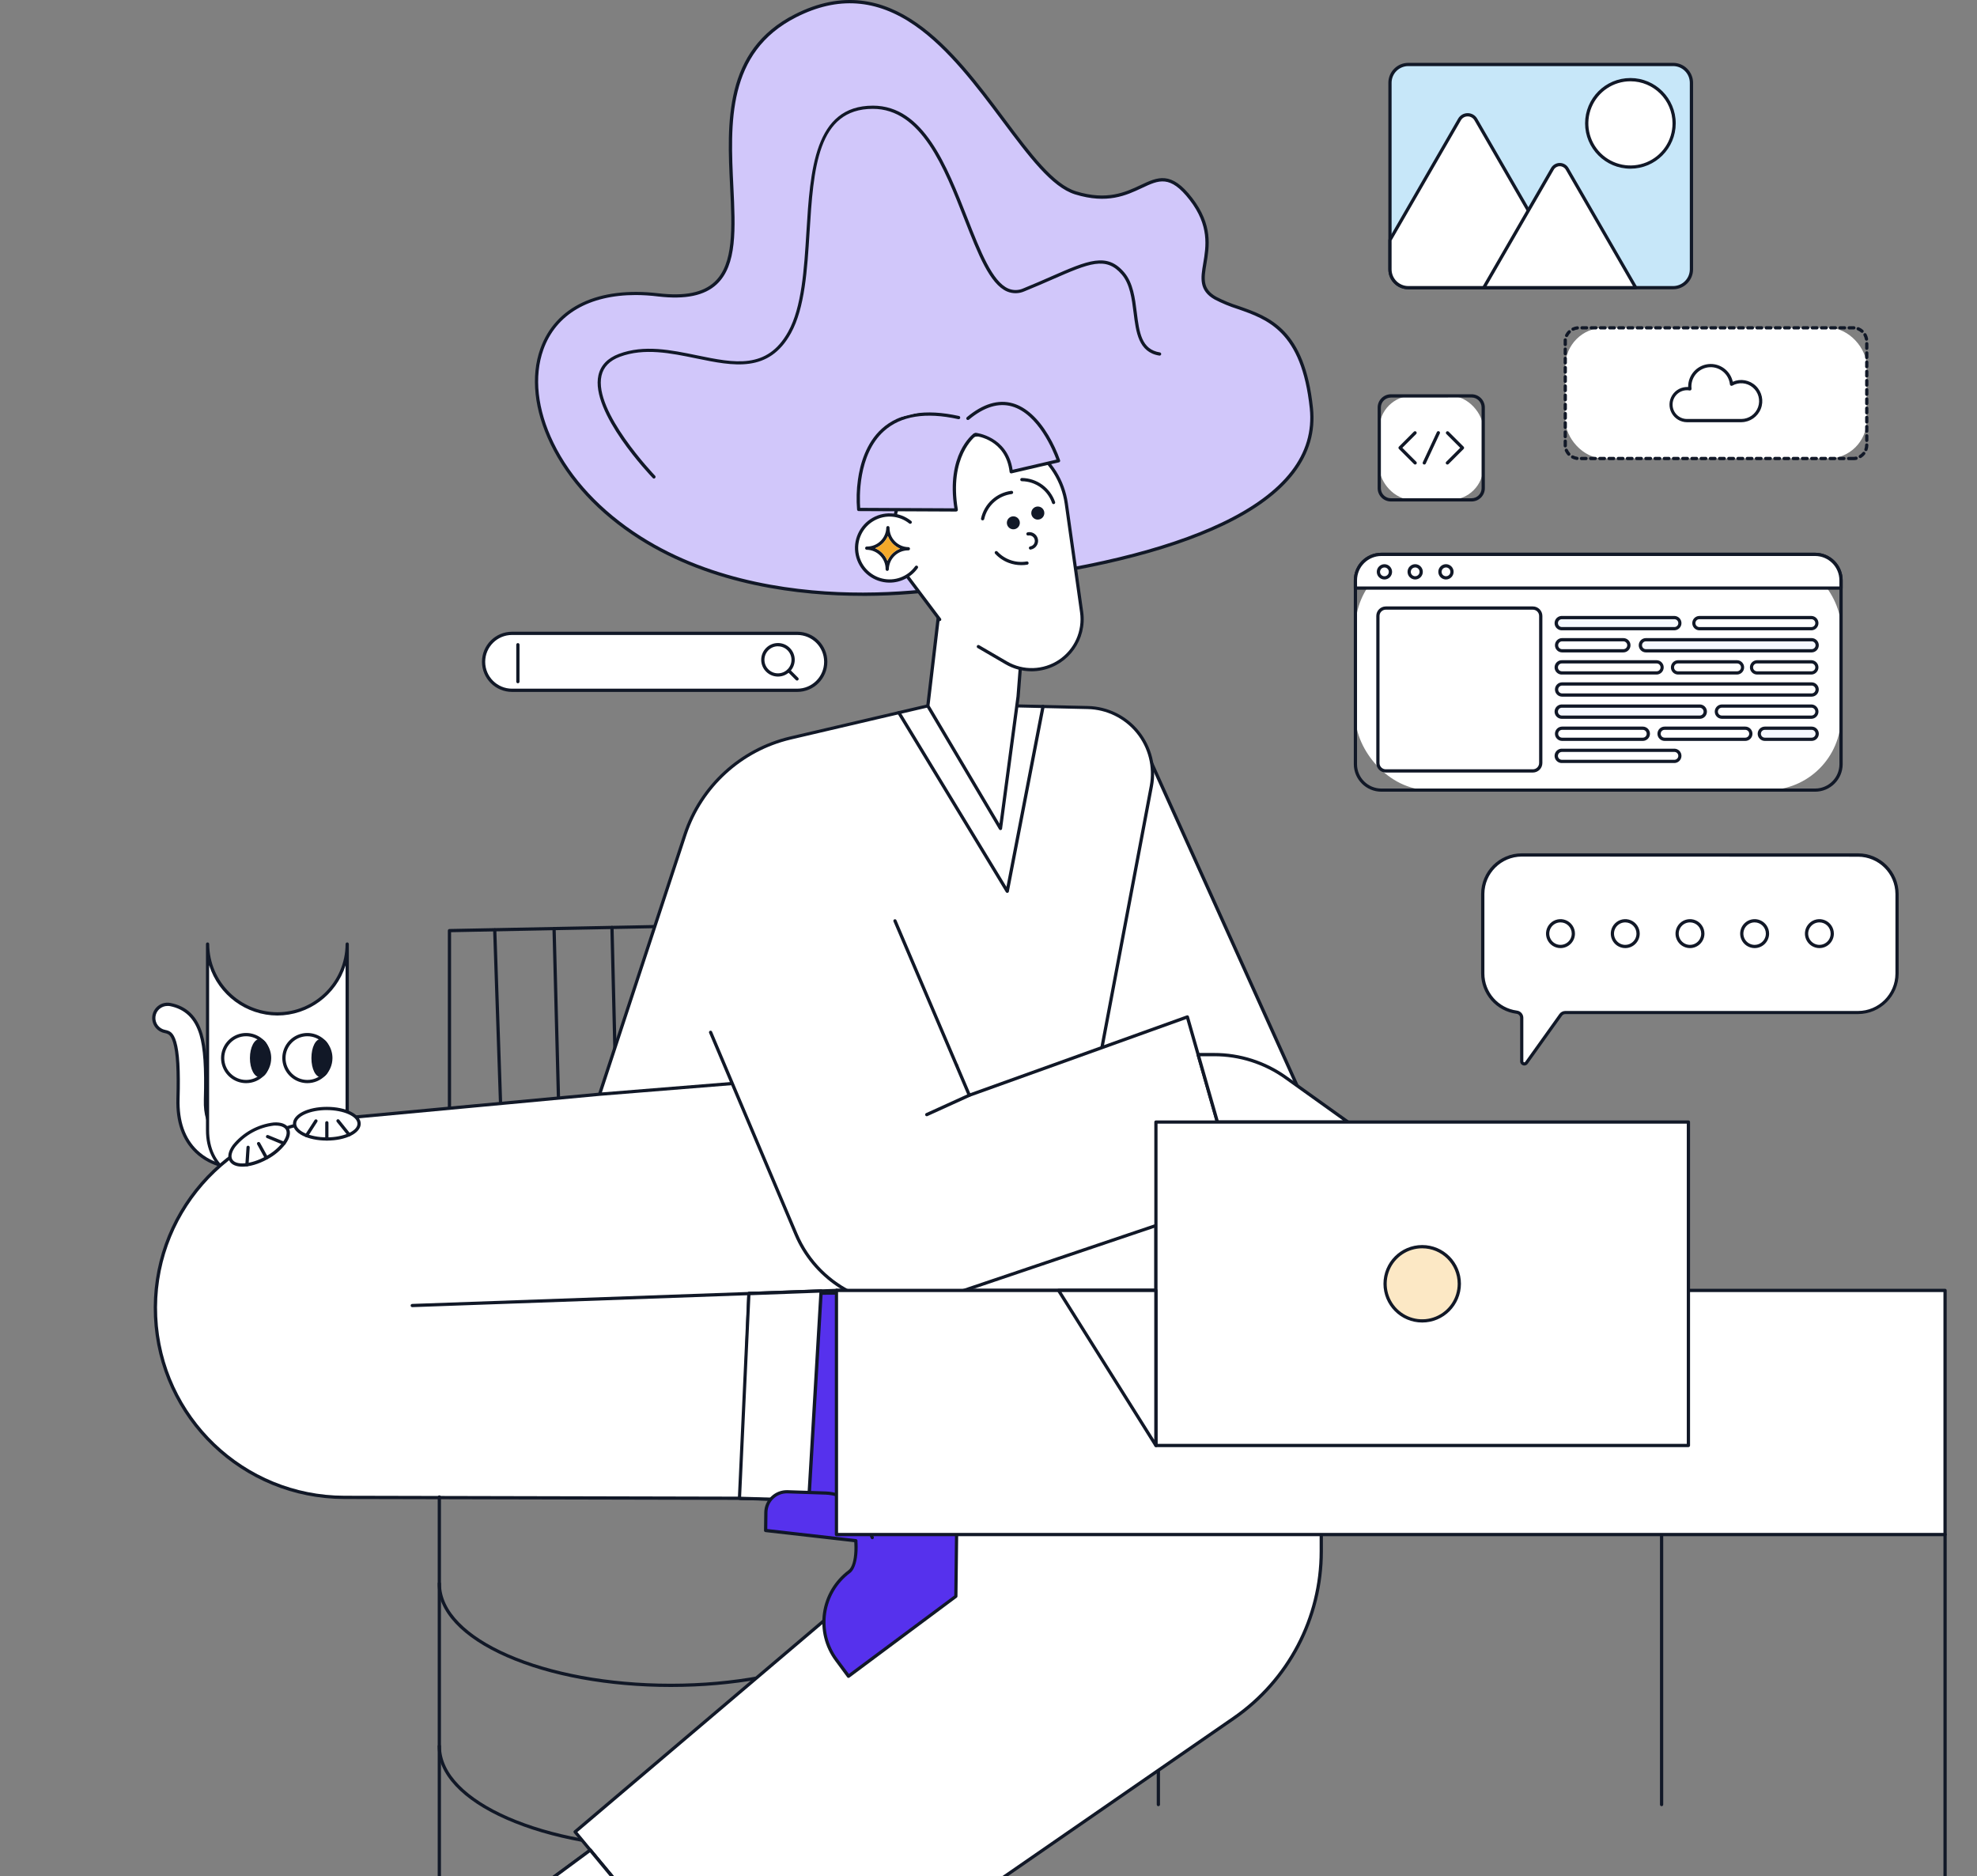 <svg xmlns="http://www.w3.org/2000/svg" width="430" height="408" viewBox="0 0 430 408" fill="none"><rect x="0" y="0" width="430" height="408" fill="#808080" stroke="none"/><g clip-path="url(#clip0_427_11219)"><path fill-rule="evenodd" clip-rule="evenodd" d="M251.947 392.803C251.752 392.803 251.594 392.645 251.594 392.45V333.732C251.594 333.537 251.752 333.379 251.947 333.379C252.142 333.379 252.3 333.537 252.3 333.732V392.45C252.3 392.645 252.142 392.803 251.947 392.803Z" fill="#111827"></path><path fill-rule="evenodd" clip-rule="evenodd" d="M249.536 163.906L285.68 244.015H251.421L239.211 230.046L249.536 163.906V163.906Z" fill="white"></path><path fill-rule="evenodd" clip-rule="evenodd" d="M285.682 244.368H251.431C251.328 244.369 251.23 244.325 251.163 244.248L238.956 230.279C238.887 230.201 238.856 230.096 238.871 229.993L249.199 163.853C249.225 163.701 249.347 163.583 249.499 163.562C249.652 163.541 249.801 163.621 249.867 163.761L286.011 243.87C286.06 243.979 286.05 244.106 285.985 244.206C285.92 244.307 285.809 244.368 285.689 244.368H285.682ZM251.581 243.661H285.126L249.702 165.148L239.586 229.94L251.581 243.661Z" fill="#111827"></path><path fill-rule="evenodd" clip-rule="evenodd" d="M145.895 366.876C132.399 366.876 119.709 364.564 110.157 360.362C100.514 356.124 95.203 350.439 95.203 344.377C95.203 344.182 95.361 344.023 95.556 344.023C95.751 344.023 95.909 344.182 95.909 344.377C95.909 356.382 118.332 366.17 145.895 366.17C173.458 366.17 195.877 356.393 195.877 344.377C195.877 344.182 196.035 344.023 196.23 344.023C196.425 344.023 196.583 344.182 196.583 344.377C196.583 350.439 191.287 356.117 181.629 360.362C172.078 364.564 159.405 366.876 145.895 366.876Z" fill="#111827"></path><path fill-rule="evenodd" clip-rule="evenodd" d="M145.895 402.235C132.399 402.235 119.709 399.919 110.157 395.717C100.514 391.48 95.203 385.798 95.203 379.732C95.203 379.537 95.361 379.379 95.556 379.379C95.751 379.379 95.909 379.537 95.909 379.732C95.909 391.738 118.332 401.529 145.895 401.529C173.458 401.529 195.877 391.752 195.877 379.732C195.877 379.537 196.035 379.379 196.23 379.379C196.425 379.379 196.583 379.537 196.583 379.732C196.583 385.798 191.287 391.473 181.629 395.717C172.078 399.919 159.405 402.235 145.895 402.235Z" fill="#111827"></path><path fill-rule="evenodd" clip-rule="evenodd" d="M52.762 253.994L52.342 248.047H52.363C52.331 248.047 48.973 248.206 46.787 246.081C45.29 244.626 44.577 242.302 44.669 239.174C44.867 232.144 44.577 227.874 43.708 224.954C42.617 221.271 40.424 219.149 36.999 218.471C35.955 218.264 34.879 218.629 34.177 219.43C33.475 220.231 33.253 221.345 33.596 222.354C33.938 223.362 34.793 224.111 35.837 224.319C36.742 224.499 37.423 224.771 37.981 226.646C38.652 228.916 38.874 232.726 38.687 239.004C38.553 243.909 39.895 247.747 42.681 250.417C46.83 254.368 52.532 254.011 52.762 253.994Z" fill="white"></path><path fill-rule="evenodd" clip-rule="evenodd" d="M52.235 254.369C50.632 254.369 45.988 254.055 42.464 250.679C39.604 247.939 38.227 244.009 38.361 239.005C38.534 232.759 38.319 228.981 37.655 226.753C37.115 224.934 36.497 224.814 35.78 224.669C34.61 224.436 33.653 223.596 33.27 222.466C32.888 221.336 33.137 220.088 33.924 219.191C34.711 218.294 35.917 217.886 37.087 218.119C40.642 218.825 42.92 221.025 44.053 224.846C44.933 227.823 45.226 232.106 45.028 239.178C44.943 242.201 45.625 244.436 47.048 245.824C49.106 247.826 52.327 247.688 52.344 247.688C52.531 247.688 52.686 247.834 52.697 248.02C52.704 248.06 52.704 248.101 52.697 248.14L53.118 253.974C53.132 254.168 52.987 254.336 52.793 254.351C52.764 254.355 52.56 254.369 52.235 254.369ZM36.429 218.771C35.076 218.769 33.942 219.795 33.81 221.141C33.677 222.488 34.589 223.715 35.917 223.976C36.913 224.174 37.718 224.488 38.329 226.55C39.014 228.856 39.24 232.701 39.063 239.022C38.929 243.821 40.239 247.571 42.947 250.17C46.432 253.506 51.069 253.701 52.393 253.658L52.04 248.404C51.072 248.379 48.42 248.143 46.567 246.338C44.999 244.809 44.247 242.398 44.335 239.167C44.529 232.175 44.247 227.956 43.389 225.043C42.329 221.511 40.235 219.456 36.962 218.807C36.786 218.776 36.607 218.765 36.429 218.771V218.771Z" fill="#111827"></path><path fill-rule="evenodd" clip-rule="evenodd" d="M45.141 205.297C45.17 213.67 51.951 220.451 60.324 220.48V220.48C68.704 220.459 75.494 213.677 75.525 205.297V245.819C75.525 254.213 68.728 258.04 60.342 258.037V258.037C51.952 258.037 45.137 254.202 45.141 245.809V205.297Z" fill="white"></path><path fill-rule="evenodd" clip-rule="evenodd" d="M60.334 258.399V258.399C55.888 258.399 52.096 257.34 49.387 255.362C46.379 253.17 44.797 249.868 44.797 245.829V205.306C44.797 205.111 44.955 204.953 45.15 204.953V204.953C45.345 204.953 45.503 205.111 45.503 205.306C45.536 213.483 52.157 220.104 60.334 220.137V220.137C68.512 220.108 75.135 213.485 75.164 205.306V205.306C75.164 205.111 75.322 204.953 75.517 204.953V204.953C75.712 204.953 75.87 205.111 75.87 205.306V245.825C75.87 249.875 74.281 253.177 71.28 255.359C68.557 257.354 64.769 258.399 60.334 258.399ZM45.484 209.938V245.82C45.484 249.704 46.932 252.709 49.792 254.796C52.391 256.692 56.035 257.695 60.333 257.695V257.695C64.623 257.695 68.263 256.696 70.855 254.803C73.708 252.72 75.156 249.701 75.159 245.831V209.948C73.107 216.417 67.115 220.822 60.329 220.852V220.852C53.54 220.82 47.547 216.41 45.498 209.938H45.484Z" fill="#111827"></path><circle cx="53.536" cy="230.107" r="5.099" fill="white"></circle><path fill-rule="evenodd" clip-rule="evenodd" d="M53.537 235.56C51.329 235.561 49.338 234.231 48.493 232.191C47.648 230.151 48.117 227.803 49.68 226.243C51.243 224.683 53.592 224.219 55.63 225.068C57.669 225.916 58.995 227.91 58.989 230.118C58.978 233.123 56.542 235.554 53.537 235.56V235.56ZM53.534 225.359C50.912 225.357 48.785 227.481 48.781 230.103C48.778 232.725 50.9 234.853 53.522 234.858C56.144 234.862 58.274 232.741 58.28 230.119C58.282 228.859 57.783 227.649 56.893 226.756C56.003 225.864 54.795 225.361 53.534 225.359V225.359Z" fill="#111827"></path><circle cx="66.865" cy="230.107" r="5.099" fill="white"></circle><path fill-rule="evenodd" clip-rule="evenodd" d="M66.858 235.56C64.65 235.561 62.658 234.231 61.813 232.191C60.969 230.151 61.437 227.803 63 226.243C64.563 224.683 66.912 224.219 68.951 225.068C70.989 225.916 72.315 227.91 72.309 230.118C72.298 233.123 69.862 235.554 66.858 235.56V235.56ZM66.862 225.359C64.24 225.357 62.113 227.481 62.109 230.103C62.106 232.725 64.228 234.853 66.85 234.858C69.472 234.862 71.602 232.741 71.608 230.119C71.61 228.859 71.111 227.649 70.221 226.756C69.331 225.864 68.123 225.361 66.862 225.359V225.359Z" fill="#111827"></path><ellipse cx="56.536" cy="230.109" rx="1.826" ry="3.828" fill="#111827"></ellipse><path fill-rule="evenodd" clip-rule="evenodd" d="M56.538 234.288C55.316 234.288 54.359 232.452 54.359 230.107C54.359 227.762 55.316 225.93 56.538 225.93C57.76 225.93 58.717 227.766 58.717 230.107C58.717 232.448 57.76 234.288 56.538 234.288ZM56.535 226.633C55.829 226.633 55.062 228.045 55.062 230.104C55.062 232.162 55.839 233.578 56.535 233.578C57.231 233.578 58.007 232.166 58.007 230.104C58.007 228.042 57.231 226.633 56.535 226.633Z" fill="#111827"></path><ellipse cx="69.86" cy="230.109" rx="1.758" ry="3.828" fill="#111827"></ellipse><path fill-rule="evenodd" clip-rule="evenodd" d="M69.853 234.288C68.649 234.288 67.734 232.49 67.734 230.107C67.734 227.723 68.642 225.93 69.853 225.93C71.064 225.93 71.972 227.727 71.972 230.107C71.972 232.487 71.057 234.288 69.853 234.288ZM69.85 226.637C69.183 226.637 68.438 228.049 68.438 230.108C68.438 232.166 69.175 233.582 69.85 233.582C70.524 233.582 71.262 232.17 71.262 230.108C71.262 228.046 70.514 226.637 69.85 226.637Z" fill="#111827"></path><path fill-rule="evenodd" clip-rule="evenodd" d="M97.759 241.461C97.672 241.46 97.588 241.428 97.523 241.369C97.449 241.302 97.406 241.207 97.406 241.107V202.386C97.406 202.191 97.564 202.033 97.759 202.033L142.395 201.164C142.49 201.162 142.582 201.197 142.65 201.263C142.718 201.33 142.756 201.422 142.756 201.517V237.096C142.756 237.279 142.617 237.433 142.434 237.449L97.791 241.461H97.759ZM98.109 202.733V240.713L142.046 236.761V201.871L98.109 202.733Z" fill="#111827"></path><path fill-rule="evenodd" clip-rule="evenodd" d="M108.878 240.466C108.683 240.466 108.525 240.308 108.525 240.113L107.25 202.228C107.25 202.033 107.408 201.875 107.603 201.875V201.875C107.798 201.875 107.956 202.033 107.956 202.228L109.231 240.141C109.231 240.336 109.073 240.494 108.878 240.494V240.466Z" fill="#111827"></path><path fill-rule="evenodd" clip-rule="evenodd" d="M121.473 239.334C121.278 239.334 121.12 239.176 121.12 238.981L120.156 201.951C120.156 201.756 120.314 201.598 120.509 201.598V201.598C120.704 201.598 120.862 201.756 120.862 201.951L121.826 238.981C121.826 239.176 121.668 239.334 121.473 239.334Z" fill="#111827"></path><path fill-rule="evenodd" clip-rule="evenodd" d="M133.979 238.209C133.784 238.209 133.626 238.051 133.626 237.856L132.75 201.705C132.75 201.51 132.908 201.352 133.103 201.352V201.352C133.298 201.352 133.456 201.51 133.456 201.705L134.332 237.849C134.332 238.044 134.174 238.202 133.979 238.202V238.209Z" fill="#111827"></path><path fill-rule="evenodd" clip-rule="evenodd" d="M201.801 153.521L171.869 160.52C161.113 163.036 152.445 170.973 148.994 181.466L130.414 237.963L235.911 247.694L250.417 170.95C251.207 166.787 250.125 162.487 247.459 159.194C244.792 155.9 240.812 153.947 236.575 153.853L221.155 153.5L201.801 153.521Z" fill="white"></path><path fill-rule="evenodd" clip-rule="evenodd" d="M235.913 248.058H235.882L130.384 238.327C130.276 238.317 130.179 238.259 130.119 238.168C130.061 238.078 130.047 237.966 130.081 237.864L148.661 181.367C152.179 170.775 160.93 162.759 171.789 160.181L201.722 153.182C201.749 153.179 201.776 153.179 201.803 153.182H221.157L236.584 153.536C240.925 153.631 245.003 155.631 247.735 159.005C250.467 162.379 251.575 166.785 250.765 171.05L236.259 247.779C236.224 247.942 236.08 248.059 235.913 248.058ZM130.891 237.661L235.629 247.322L250.074 170.892C250.848 166.829 249.794 162.631 247.191 159.416C244.589 156.201 240.703 154.295 236.568 154.205L221.151 153.852H201.844L171.953 160.843C161.335 163.362 152.777 171.197 149.333 181.553L130.891 237.661Z" fill="#111827"></path><path fill-rule="evenodd" clip-rule="evenodd" d="M204.114 133.957L201.805 153.519L217.599 180.175L221.43 151.471L222.663 135.603" fill="white"></path><path fill-rule="evenodd" clip-rule="evenodd" d="M217.602 180.528C217.477 180.528 217.362 180.463 217.298 180.355L201.504 153.699C201.465 153.632 201.448 153.554 201.455 153.477L203.764 133.915C203.787 133.72 203.964 133.581 204.159 133.604C204.354 133.628 204.494 133.805 204.47 134L202.175 153.442L217.39 179.119L221.087 151.425L222.32 135.574C222.335 135.381 222.504 135.235 222.697 135.25C222.791 135.257 222.878 135.301 222.939 135.373C223 135.444 223.03 135.537 223.022 135.631L221.79 151.5L217.955 180.221C217.936 180.37 217.824 180.491 217.676 180.521L217.602 180.528Z" fill="#111827"></path><path fill-rule="evenodd" clip-rule="evenodd" d="M213.341 126.661C213.341 126.661 170.298 136.781 139.15 116.926C108.003 97.071 109.207 60.126 143.158 64.119C177.109 68.113 141.943 19.165 173.027 3.428C204.111 -12.31 219.259 37.393 233.906 41.916C248.553 46.439 250.721 32.495 259.012 43.247C267.303 53.999 257.324 60.903 264.358 64.829C271.392 68.756 282.956 67.255 285.191 88.748C287.426 110.242 255.326 121.887 213.341 126.661Z" fill="#D1C7FA"></path><path fill-rule="evenodd" clip-rule="evenodd" d="M187.521 129.589C174.103 129.589 154.965 127.421 138.962 117.23C130.248 111.676 123.602 104.54 119.75 96.598C116.173 89.222 115.382 81.846 117.525 75.829C120.802 66.648 130.163 62.245 143.21 63.781C148.923 64.452 152.914 63.647 155.41 61.309C159.615 57.382 159.234 49.6 158.796 40.592C158.118 26.708 157.352 10.97 172.871 3.11C193.68 -7.434 207.475 11.016 218.524 25.84C224.237 33.488 229.167 40.091 234.029 41.595C240.773 43.685 244.82 41.779 248.072 40.25C251.794 38.484 254.732 37.114 259.308 43.05C263.831 48.911 263.04 53.608 262.405 57.382C261.871 60.543 261.486 62.824 264.548 64.54C266.113 65.35 267.746 66.022 269.428 66.549C276.137 68.897 283.774 71.556 285.579 88.731C286.656 99.01 280.081 107.615 266.027 114.303C253.715 120.165 236.013 124.441 213.415 127.015C212.871 127.142 202.165 129.554 187.942 129.6L187.521 129.589ZM138.284 64.162C128.128 64.162 120.925 68.357 118.188 76.04C116.109 81.877 116.889 89.059 120.381 96.263C124.177 104.091 130.734 111.125 139.339 116.612C155.194 126.718 174.216 128.868 187.517 128.868H187.906C202.355 128.823 213.153 126.323 213.259 126.298H213.301C235.84 123.738 253.474 119.483 265.719 113.657C279.473 107.11 285.917 98.745 284.872 88.794C283.106 72.064 275.716 69.483 269.19 67.206C267.47 66.663 265.799 65.973 264.198 65.144C260.702 63.187 261.164 60.437 261.701 57.255C262.315 53.615 263.078 49.088 258.746 43.484C254.508 38 252.072 39.151 248.371 40.892C245.006 42.474 240.822 44.444 233.816 42.273C228.735 40.702 223.739 34.01 217.955 26.263C212.482 18.936 206.281 10.631 198.979 5.56C190.639 -0.23 182.203 -0.824 173.202 3.742C158.089 11.397 158.845 26.892 159.512 40.56C159.961 49.741 160.346 57.675 155.9 61.828C153.245 64.3 149.071 65.175 143.135 64.476C141.526 64.276 139.906 64.171 138.284 64.162V64.162Z" fill="#111827"></path><path fill-rule="evenodd" clip-rule="evenodd" d="M212.764 140.604L218.824 144.135C221.136 145.49 223.864 145.952 226.493 145.435V145.435C232.218 144.312 236.062 138.905 235.243 133.129L231.91 109.535C231.369 105.713 229.582 102.176 226.825 99.475V99.475C222.472 95.195 216.207 93.489 210.286 94.969L208.898 95.322C203.404 96.699 198.912 100.644 196.839 105.915L195.547 109.196C193.495 114.409 194.057 120.288 197.058 125.018L204.36 134.736" fill="white"></path><path fill-rule="evenodd" clip-rule="evenodd" d="M224.375 145.995C222.368 145.995 220.397 145.461 218.665 144.448L212.606 140.917C212.446 140.815 212.395 140.606 212.49 140.442C212.584 140.278 212.791 140.218 212.959 140.306L219.022 143.837C222.54 145.898 226.926 145.764 230.311 143.492C233.697 141.221 235.484 137.213 234.912 133.177L231.578 109.582C230.897 104.76 228.2 100.454 224.16 97.735C220.12 95.016 215.116 94.14 210.392 95.324L209.004 95.677C203.626 97.026 199.227 100.882 197.186 106.037L195.893 109.314C193.89 114.423 194.439 120.181 197.373 124.819L204.661 134.515C204.778 134.671 204.746 134.892 204.59 135.009C204.434 135.126 204.213 135.095 204.096 134.939L196.794 125.221C193.728 120.389 193.149 114.385 195.237 109.056L196.529 105.779C198.65 100.408 203.23 96.389 208.831 94.985L210.219 94.632C215.133 93.403 220.337 94.316 224.54 97.143C228.743 99.971 231.55 104.448 232.263 109.462L235.597 133.057C236.446 139.022 232.477 144.608 226.564 145.769C225.844 145.916 225.11 145.991 224.375 145.995V145.995Z" fill="#111827"></path><path fill-rule="evenodd" clip-rule="evenodd" d="M197.97 113.569C195.675 111.736 192.494 111.487 189.941 112.939C187.388 114.392 185.978 117.254 186.381 120.163C186.784 123.073 188.919 125.444 191.77 126.148C194.622 126.852 197.615 125.748 199.326 123.36" fill="white"></path><path fill-rule="evenodd" clip-rule="evenodd" d="M193.49 126.71H193.359C190.068 126.653 187.195 124.467 186.262 121.31C185.33 118.153 186.555 114.757 189.287 112.921C192.019 111.086 195.626 111.236 198.196 113.292C198.347 113.414 198.37 113.635 198.249 113.786C198.128 113.938 197.907 113.963 197.755 113.843C195.573 112.096 192.546 111.856 190.115 113.237C187.685 114.617 186.341 117.34 186.723 120.109C187.106 122.878 189.137 125.134 191.851 125.805C194.565 126.475 197.413 125.423 199.04 123.151C199.154 122.992 199.376 122.955 199.535 123.07C199.694 123.184 199.73 123.405 199.616 123.564C198.2 125.538 195.919 126.709 193.49 126.71Z" fill="#111827"></path><path fill-rule="evenodd" clip-rule="evenodd" d="M192.973 124.155V124.155C192.778 124.155 192.62 123.997 192.62 123.802V123.802C192.654 121.5 190.819 119.605 188.517 119.564C188.322 119.564 188.164 119.406 188.164 119.211V119.211C188.164 119.016 188.322 118.858 188.517 118.858H188.595C190.872 118.853 192.726 117.028 192.769 114.752C192.769 114.557 192.927 114.398 193.122 114.398V114.398C193.317 114.398 193.475 114.557 193.475 114.752V114.752C193.439 117.053 195.273 118.948 197.574 118.989C197.769 118.989 197.927 119.147 197.927 119.342V119.342C197.927 119.537 197.769 119.695 197.574 119.695H197.497C195.22 119.697 193.363 121.521 193.323 123.798C193.324 123.892 193.288 123.982 193.222 124.049C193.156 124.116 193.067 124.154 192.973 124.155ZM190.352 119.23C190.956 119.486 191.503 119.862 191.958 120.335C192.418 120.806 192.778 121.364 193.018 121.977C193.537 120.758 194.528 119.801 195.765 119.325C194.544 118.804 193.585 117.812 193.106 116.574C192.585 117.796 191.591 118.754 190.352 119.23V119.23Z" fill="#111827"></path><path fill-rule="evenodd" clip-rule="evenodd" d="M190.352 119.226C190.956 119.482 191.503 119.858 191.958 120.331C192.418 120.802 192.778 121.36 193.018 121.973C193.537 120.754 194.528 119.798 195.765 119.321C194.544 118.8 193.585 117.808 193.106 116.57C192.585 117.792 191.591 118.75 190.352 119.226H190.352Z" fill="#F4A92A"></path><path fill-rule="evenodd" clip-rule="evenodd" d="M211.964 94.601C211.964 94.601 205.982 98.983 207.988 110.897L186.773 110.798C186.773 110.798 183.923 85.374 208.482 90.809" fill="#D1C7FA"></path><path fill-rule="evenodd" clip-rule="evenodd" d="M207.988 111.25V111.25L186.77 111.151C186.589 111.153 186.437 111.017 186.417 110.837C186.232 108.659 186.293 106.466 186.601 104.301C187.063 100.964 188.345 96.332 191.809 93.217C195.633 89.778 201.269 88.853 208.557 90.463C208.686 90.484 208.793 90.575 208.835 90.699C208.876 90.823 208.846 90.96 208.756 91.055C208.666 91.15 208.531 91.187 208.405 91.151C201.343 89.594 195.93 90.463 192.282 93.74C186.537 98.906 186.954 108.57 187.091 110.445L207.571 110.544C205.753 98.863 211.502 94.499 211.749 94.301C211.906 94.185 212.127 94.218 212.243 94.375C212.359 94.532 212.326 94.754 212.169 94.87C212.098 94.923 206.392 99.305 208.334 110.827C208.351 110.93 208.321 111.035 208.253 111.114C208.185 111.193 208.085 111.238 207.981 111.236L207.988 111.25Z" fill="#111827"></path><path fill-rule="evenodd" clip-rule="evenodd" d="M212.177 94.477C212.177 94.477 219.07 95.137 219.946 102.598L230.228 100.211C230.228 100.211 223.621 80.052 210.5 90.999" fill="#D1C7FA"></path><path fill-rule="evenodd" clip-rule="evenodd" d="M219.938 102.95C219.866 102.949 219.796 102.927 219.737 102.886C219.655 102.828 219.601 102.739 219.589 102.639C218.763 95.559 212.414 94.853 212.145 94.828C212.019 94.816 211.909 94.738 211.856 94.623C211.804 94.507 211.816 94.373 211.89 94.269C211.963 94.166 212.086 94.11 212.213 94.122C212.283 94.122 219.155 94.871 220.239 102.162L229.772 99.952C229.102 98.126 225.825 90.033 220.108 88.391C217.188 87.551 214.038 88.518 210.744 91.265C210.646 91.346 210.514 91.369 210.395 91.325C210.277 91.281 210.191 91.178 210.169 91.053C210.148 90.929 210.194 90.802 210.292 90.722C213.777 87.815 217.145 86.806 220.302 87.713C223.127 88.522 225.793 90.926 228.028 94.666C229.058 96.385 229.911 98.205 230.574 100.096C230.605 100.19 230.594 100.293 230.546 100.379C230.497 100.464 230.415 100.526 230.32 100.548L220.037 102.939C220.005 102.948 219.972 102.951 219.938 102.95Z" fill="#111827"></path><path fill-rule="evenodd" clip-rule="evenodd" d="M223.594 116.125C224.423 115.992 225.208 116.543 225.366 117.368C225.524 118.193 224.997 118.994 224.176 119.176" fill="white"></path><path fill-rule="evenodd" clip-rule="evenodd" d="M224.17 119.529C223.975 119.547 223.802 119.404 223.783 119.209C223.765 119.014 223.908 118.841 224.103 118.823C224.524 118.742 224.871 118.443 225.011 118.037C225.152 117.632 225.066 117.182 224.785 116.858C224.505 116.533 224.072 116.383 223.651 116.464C223.525 116.487 223.396 116.442 223.313 116.344C223.229 116.246 223.204 116.112 223.247 115.991C223.29 115.87 223.394 115.781 223.52 115.758C224.278 115.61 225.049 115.935 225.474 116.58C225.898 117.225 225.89 118.062 225.455 118.699C225.173 119.119 224.734 119.408 224.237 119.501L224.17 119.529Z" fill="#111827"></path><path fill-rule="evenodd" clip-rule="evenodd" d="M142.258 103.728C142.258 103.728 121.545 82.227 134.74 77.283C147.936 72.34 163.79 86.701 171.763 72.28C179.737 57.859 169.998 23.35 189.867 23.336C209.736 23.322 210.407 68.085 222.738 63.039C235.068 57.993 239.909 54.31 244.277 59.508C248.645 64.706 244.863 75.814 252.212 76.987" fill="#D1C7FA"></path><path fill-rule="evenodd" clip-rule="evenodd" d="M142.25 104.085C142.154 104.085 142.062 104.045 141.996 103.975C141.438 103.396 128.327 89.671 130.16 81.589C130.647 79.438 132.144 77.881 134.609 76.956C140.093 74.904 145.937 76.105 151.586 77.27C159.778 78.958 166.855 80.416 171.441 72.111C174.383 66.79 174.891 58.517 175.389 50.519C176.226 36.984 177.091 22.977 189.867 22.977V22.977C200.841 22.977 205.95 36.01 210.456 47.51C213.228 54.572 215.844 61.282 219.33 62.757C220.376 63.199 221.561 63.18 222.592 62.705C224.813 61.797 226.805 60.939 228.567 60.155C236.688 56.599 240.788 54.813 244.552 59.279C246.455 61.539 246.861 64.795 247.253 67.941C247.793 72.263 248.26 75.999 252.267 76.638C252.459 76.669 252.59 76.849 252.56 77.041C252.53 77.232 252.35 77.363 252.158 77.334C247.624 76.627 247.08 72.249 246.554 68.029C246.173 64.982 245.781 61.832 244.012 59.735C240.587 55.671 236.911 57.263 228.849 60.794C227.084 61.564 225.089 62.436 222.847 63.347C221.638 63.89 220.259 63.908 219.037 63.397C215.28 61.79 212.734 55.275 209.782 47.758C205.361 36.458 200.347 23.672 189.852 23.672V23.672C177.751 23.672 176.943 36.737 176.081 50.544C175.583 58.623 175.064 66.974 172.049 72.436C167.211 81.193 159.549 79.615 151.434 77.945C145.884 76.8 140.135 75.618 134.839 77.591C132.61 78.425 131.262 79.812 130.831 81.716C129.083 89.431 142.353 103.319 142.483 103.456C142.55 103.523 142.588 103.613 142.588 103.707C142.588 103.801 142.55 103.892 142.483 103.958C142.424 104.027 142.341 104.073 142.25 104.085Z" fill="#111827"></path><path fill-rule="evenodd" clip-rule="evenodd" d="M216.688 120.188C218.391 122.019 220.903 122.869 223.368 122.447Z" fill="white"></path><path fill-rule="evenodd" clip-rule="evenodd" d="M222.116 122.907C221.197 122.906 220.286 122.742 219.425 122.423C218.285 122.004 217.261 121.319 216.438 120.425C216.306 120.282 216.314 120.06 216.456 119.927C216.6 119.797 216.823 119.808 216.953 119.952C218.575 121.693 220.964 122.502 223.309 122.102C223.504 122.069 223.689 122.2 223.722 122.395C223.756 122.59 223.624 122.775 223.429 122.808C222.995 122.878 222.556 122.911 222.116 122.907Z" fill="#111827"></path><path fill-rule="evenodd" clip-rule="evenodd" d="M220.008 107.082C216.913 107.473 214.396 109.764 213.719 112.809Z" fill="white"></path><path fill-rule="evenodd" clip-rule="evenodd" d="M213.721 113.164H213.644C213.454 113.122 213.334 112.934 213.375 112.744C214.086 109.552 216.724 107.15 219.968 106.741C220.094 106.726 220.219 106.779 220.295 106.881C220.371 106.982 220.387 107.117 220.337 107.234C220.287 107.351 220.179 107.432 220.053 107.447C217.109 107.818 214.714 109.996 214.068 112.892C214.03 113.052 213.886 113.165 213.721 113.164Z" fill="#111827"></path><path fill-rule="evenodd" clip-rule="evenodd" d="M229.161 109.283C228.136 106.337 225.377 104.347 222.258 104.305Z" fill="white"></path><path fill-rule="evenodd" clip-rule="evenodd" d="M229.163 109.634C229.012 109.635 228.877 109.54 228.827 109.398C227.858 106.589 225.23 104.691 222.259 104.655C222.064 104.655 221.906 104.497 221.906 104.302C221.906 104.107 222.064 103.949 222.259 103.949V103.949C225.529 103.989 228.421 106.078 229.487 109.168C229.551 109.352 229.453 109.553 229.269 109.617C229.234 109.627 229.198 109.633 229.163 109.634Z" fill="#111827"></path><circle cx="220.407" cy="113.688" r="1.063" fill="#111827"></circle><path fill-rule="evenodd" clip-rule="evenodd" d="M220.411 115.103H220.242C219.869 115.06 219.528 114.87 219.296 114.575C219.063 114.28 218.958 113.905 219.002 113.532C219.093 112.781 219.76 112.235 220.514 112.293C221.269 112.352 221.843 112.995 221.816 113.751C221.789 114.508 221.171 115.108 220.415 115.114L220.411 115.103ZM220.415 112.984C220.053 112.982 219.748 113.254 219.708 113.613V113.613C219.685 113.801 219.739 113.991 219.857 114.139C220.057 114.383 220.396 114.465 220.686 114.338C220.975 114.211 221.145 113.907 221.102 113.594C221.059 113.281 220.813 113.035 220.499 112.991L220.415 112.984Z" fill="#111827"></path><circle cx="225.727" cy="111.578" r="1.063" fill="#111827"></circle><path fill-rule="evenodd" clip-rule="evenodd" d="M225.725 112.995H225.559C225.186 112.952 224.845 112.761 224.613 112.465C224.375 112.167 224.268 111.785 224.316 111.406V111.406C224.359 111.032 224.55 110.691 224.846 110.459C225.141 110.226 225.517 110.121 225.891 110.167C226.265 110.209 226.606 110.399 226.839 110.694C227.073 110.989 227.179 111.365 227.134 111.738C227.054 112.456 226.447 112.998 225.725 112.995ZM225.021 111.495C224.998 111.682 225.052 111.87 225.169 112.017C225.344 112.248 225.642 112.348 225.921 112.27C226.199 112.192 226.402 111.952 226.433 111.664C226.458 111.477 226.404 111.288 226.285 111.142C226.109 110.912 225.811 110.812 225.533 110.889C225.254 110.967 225.051 111.207 225.021 111.495V111.495Z" fill="#111827"></path><path fill-rule="evenodd" clip-rule="evenodd" d="M251.425 228.195L210.013 240.639L208.07 231.698L130.419 237.973L71.143 243.502C49.43 245.528 33.065 264.137 33.831 285.932V285.932C34.607 308.052 52.738 325.598 74.872 325.649L183.374 325.896L181.937 280.639H251.425V228.195Z" fill="white"></path><path fill-rule="evenodd" clip-rule="evenodd" d="M183.374 326.244V326.244L74.875 325.997C52.707 325.956 34.482 308.504 33.481 286.358C32.479 264.212 49.054 245.186 71.129 243.144L130.405 237.615L208.06 231.343C208.228 231.339 208.376 231.455 208.413 231.619L210.277 240.185L251.322 227.851C251.432 227.818 251.551 227.84 251.641 227.91C251.732 227.98 251.783 228.09 251.778 228.204V280.648C251.778 280.843 251.62 281.001 251.425 281.001H182.304L183.717 325.895C183.72 325.99 183.684 326.083 183.618 326.152C183.551 326.213 183.464 326.246 183.374 326.244V326.244ZM207.777 232.068L130.447 238.318L71.175 243.848C49.487 245.871 33.211 264.571 34.199 286.33C35.187 308.09 53.09 325.238 74.872 325.288L183.007 325.535L181.594 280.645C181.591 280.549 181.627 280.456 181.693 280.387C181.759 280.317 181.851 280.278 181.947 280.278H251.071V228.664L210.111 240.966C210.017 240.995 209.915 240.983 209.83 240.934C209.744 240.884 209.684 240.801 209.663 240.705L207.777 232.068Z" fill="#111827"></path><path fill-rule="evenodd" clip-rule="evenodd" d="M89.666 284.275C89.471 284.275 89.312 284.117 89.312 283.922C89.312 283.727 89.471 283.569 89.666 283.569L181.936 280.285C182.131 280.285 182.289 280.443 182.289 280.638C182.289 280.833 182.131 280.991 181.936 280.991L89.666 284.275Z" fill="#111827"></path><path fill-rule="evenodd" clip-rule="evenodd" d="M219.077 194.181C218.953 194.182 218.838 194.117 218.774 194.011L195.2 155.17C195.151 155.089 195.136 154.993 195.159 154.901C195.181 154.809 195.239 154.731 195.32 154.682C195.487 154.582 195.703 154.636 195.804 154.802L218.904 192.853L226.507 153.574C226.544 153.379 226.732 153.251 226.927 153.288C227.122 153.325 227.25 153.513 227.213 153.708L219.43 193.895C219.402 194.038 219.288 194.149 219.144 194.174L219.077 194.181Z" fill="#111827"></path><ellipse cx="56.34" cy="248.911" rx="7.016" ry="3.319" transform="rotate(-28.92 56.34 248.911)" fill="white"></ellipse><path fill-rule="evenodd" clip-rule="evenodd" d="M52.734 253.726C51.395 253.726 50.361 253.313 49.909 252.473C49.411 251.569 49.654 250.354 50.594 249.048C52.814 246.29 56.028 244.514 59.545 244.104C61.159 244.002 62.31 244.457 62.811 245.347V245.347C63.309 246.247 63.065 247.466 62.123 248.772C61.05 250.163 59.69 251.306 58.136 252.123C56.194 253.186 54.266 253.726 52.734 253.726ZM59.965 244.793C59.838 244.793 59.711 244.793 59.577 244.793C56.272 245.189 53.251 246.857 51.155 249.443C50.393 250.503 50.16 251.477 50.513 252.116C51.289 253.529 54.619 253.236 57.78 251.488C59.243 250.721 60.524 249.648 61.537 248.342C62.299 247.282 62.532 246.311 62.179 245.672V245.672C61.861 245.111 61.063 244.793 59.965 244.793V244.793Z" fill="#111827"></path><path fill-rule="evenodd" clip-rule="evenodd" d="M53.717 253.301L53.964 249.512Z" fill="white"></path><path fill-rule="evenodd" clip-rule="evenodd" d="M53.713 253.656H53.692C53.598 253.65 53.511 253.608 53.448 253.538C53.386 253.467 53.354 253.375 53.36 253.282L53.611 249.493C53.616 249.399 53.659 249.311 53.729 249.249C53.799 249.187 53.891 249.155 53.985 249.161C54.079 249.167 54.166 249.211 54.228 249.281C54.289 249.352 54.32 249.445 54.313 249.539L54.066 253.327C54.053 253.513 53.899 253.656 53.713 253.656V253.656Z" fill="#111827"></path><path fill-rule="evenodd" clip-rule="evenodd" d="M57.951 251.815L56.242 248.719Z" fill="white"></path><path fill-rule="evenodd" clip-rule="evenodd" d="M57.947 252.164C57.819 252.163 57.701 252.093 57.639 251.981L55.938 248.884C55.84 248.713 55.899 248.496 56.07 248.399C56.241 248.301 56.458 248.36 56.556 248.531L58.268 251.628C58.36 251.797 58.299 252.01 58.13 252.104C58.076 252.141 58.012 252.162 57.947 252.164Z" fill="#111827"></path><path fill-rule="evenodd" clip-rule="evenodd" d="M61.753 248.656L58.18 247.184Z" fill="white"></path><path fill-rule="evenodd" clip-rule="evenodd" d="M61.761 249.009C61.713 249.008 61.667 248.998 61.623 248.981L58.064 247.508C57.884 247.435 57.797 247.23 57.87 247.049C57.905 246.962 57.973 246.892 58.06 246.856C58.147 246.819 58.245 246.819 58.332 246.855L61.906 248.327C61.992 248.363 62.061 248.432 62.097 248.519C62.133 248.606 62.132 248.703 62.096 248.79C62.041 248.925 61.907 249.013 61.761 249.009Z" fill="#111827"></path><path fill-rule="evenodd" clip-rule="evenodd" d="M196.228 457.524C196.033 457.524 195.875 457.366 195.875 457.171V333.732C195.875 333.537 196.033 333.379 196.228 333.379C196.423 333.379 196.581 333.537 196.581 333.732V457.171C196.581 457.366 196.423 457.524 196.228 457.524Z" fill="#111827"></path><ellipse cx="71.094" cy="244.382" rx="7.016" ry="3.319" fill="white"></ellipse><path fill-rule="evenodd" clip-rule="evenodd" d="M71.088 248.052C66.957 248.052 63.719 246.438 63.719 244.38C63.719 242.321 66.957 240.711 71.088 240.711C75.219 240.711 78.457 242.325 78.457 244.383C78.457 246.442 75.219 248.052 71.088 248.052ZM71.085 241.414C67.473 241.414 64.422 242.77 64.422 244.38C64.422 245.99 67.473 247.346 71.085 247.346C74.697 247.346 77.748 245.987 77.748 244.38C77.748 242.774 74.697 241.418 71.085 241.418V241.414Z" fill="#111827"></path><path fill-rule="evenodd" clip-rule="evenodd" d="M66.664 246.957L68.716 243.758Z" fill="white"></path><path fill-rule="evenodd" clip-rule="evenodd" d="M66.665 247.312C66.536 247.312 66.417 247.241 66.356 247.128C66.294 247.014 66.299 246.877 66.368 246.768L68.42 243.59C68.47 243.511 68.549 243.455 68.641 243.434C68.732 243.414 68.828 243.43 68.907 243.481C68.987 243.531 69.043 243.612 69.063 243.704C69.083 243.796 69.065 243.892 69.013 243.971L66.962 247.167C66.893 247.261 66.782 247.316 66.665 247.312Z" fill="#111827"></path><path fill-rule="evenodd" clip-rule="evenodd" d="M71.088 248.058C70.892 248.058 70.734 247.899 70.734 247.704V244.173C70.734 243.978 70.892 243.82 71.088 243.82C71.282 243.82 71.441 243.978 71.441 244.173V247.704C71.441 247.899 71.282 248.058 71.088 248.058Z" fill="#111827"></path><path fill-rule="evenodd" clip-rule="evenodd" d="M75.947 246.777L73.531 243.758Z" fill="white"></path><path fill-rule="evenodd" clip-rule="evenodd" d="M75.943 247.129C75.835 247.129 75.734 247.079 75.667 246.995L73.241 243.98C73.12 243.828 73.144 243.608 73.294 243.485C73.367 243.426 73.461 243.398 73.554 243.408C73.648 243.418 73.733 243.465 73.792 243.538L76.207 246.554C76.293 246.66 76.311 246.806 76.252 246.929C76.193 247.052 76.068 247.13 75.932 247.129H75.943Z" fill="#111827"></path><path fill-rule="evenodd" clip-rule="evenodd" d="M194.668 200.266L210.84 238.186L235.466 229.358L258.277 221.155L269.498 260.428L204.365 282.426C191.892 286.64 178.28 280.522 173.15 268.397L154.562 224.489" fill="white"></path><path fill-rule="evenodd" clip-rule="evenodd" d="M196.285 284.107C186.041 284.099 176.796 277.968 172.803 268.535L154.226 224.626C154.159 224.449 154.244 224.25 154.418 224.176C154.593 224.102 154.795 224.179 154.876 224.351L173.453 268.256C178.508 280.219 191.937 286.255 204.24 282.094L269.053 260.202L258.018 221.614L210.949 238.517C210.773 238.581 210.577 238.496 210.504 238.323L194.332 200.403C194.255 200.224 194.338 200.016 194.517 199.939C194.697 199.862 194.905 199.945 194.982 200.124L211.023 237.741L258.135 220.823C258.226 220.79 258.328 220.796 258.414 220.841C258.501 220.885 258.566 220.963 258.594 221.056L269.815 260.329C269.867 260.51 269.767 260.699 269.589 260.76L204.455 282.762C201.823 283.652 199.063 284.107 196.285 284.107V284.107Z" fill="#111827"></path><path fill-rule="evenodd" clip-rule="evenodd" d="M201.57 242.755C201.404 242.754 201.261 242.638 201.227 242.476C201.192 242.314 201.275 242.149 201.425 242.08L210.684 237.868C210.799 237.815 210.933 237.828 211.035 237.902C211.138 237.975 211.194 238.097 211.182 238.223C211.17 238.348 211.092 238.458 210.977 238.51L201.719 242.723C201.672 242.744 201.621 242.754 201.57 242.755V242.755Z" fill="#111827"></path><path fill-rule="evenodd" clip-rule="evenodd" d="M95.556 456.414C95.361 456.414 95.203 456.256 95.203 456.061V325.556C95.203 325.361 95.361 325.203 95.556 325.203C95.751 325.203 95.909 325.361 95.909 325.556V456.061C95.909 456.256 95.751 456.414 95.556 456.414Z" fill="#111827"></path><path fill-rule="evenodd" clip-rule="evenodd" d="M423.056 457.524C422.861 457.524 422.703 457.366 422.703 457.171V333.732C422.703 333.537 422.861 333.379 423.056 333.379C423.251 333.379 423.409 333.537 423.409 333.732V457.171C423.409 457.366 423.251 457.524 423.056 457.524Z" fill="#111827"></path><path fill-rule="evenodd" clip-rule="evenodd" d="M125.094 398.382L205.309 330.328H287.374V337.39C287.374 351.883 280.256 365.452 268.331 373.689L164.228 445.585L125.094 398.382Z" fill="white"></path><path fill-rule="evenodd" clip-rule="evenodd" d="M164.223 445.939C164.118 445.939 164.018 445.892 163.951 445.812L124.816 398.605C124.692 398.456 124.711 398.236 124.858 398.111L205.084 330.05C205.148 329.995 205.229 329.965 205.313 329.965H287.379C287.574 329.965 287.732 330.123 287.732 330.318V337.38C287.732 351.989 280.557 365.666 268.537 373.969L164.42 445.868C164.363 445.911 164.294 445.936 164.223 445.939V445.939ZM125.578 398.429L164.282 445.113L268.13 373.39C279.964 365.218 287.026 351.754 287.022 337.373V330.664H205.436L125.578 398.429Z" fill="#111827"></path><path fill-rule="evenodd" clip-rule="evenodd" d="M361.4 392.803C361.205 392.803 361.047 392.645 361.047 392.45V333.732C361.047 333.537 361.205 333.379 361.4 333.379C361.595 333.379 361.753 333.537 361.753 333.732V392.45C361.753 392.645 361.595 392.803 361.4 392.803Z" fill="#111827"></path><path fill-rule="evenodd" clip-rule="evenodd" d="M260.602 229.344H264.044C269.654 229.344 275.124 231.098 279.687 234.361L293.186 244.015H264.793L260.602 229.344Z" fill="white"></path><path fill-rule="evenodd" clip-rule="evenodd" d="M293.189 244.37H264.796C264.633 244.377 264.488 244.272 264.442 244.116L260.248 229.441C260.217 229.332 260.24 229.216 260.31 229.127C260.38 229.038 260.488 228.988 260.601 228.992H264.043C269.728 228.983 275.272 230.76 279.891 234.074L293.39 243.731C293.514 243.821 293.566 243.979 293.519 244.125C293.473 244.27 293.338 244.369 293.185 244.37H293.189ZM265.06 243.665H292.087L279.485 234.651C274.985 231.425 269.584 229.695 264.047 229.707H261.07L265.06 243.665Z" fill="#111827"></path><path fill-rule="evenodd" clip-rule="evenodd" d="M128.386 402.359L95.636 426.54C93.91 427.811 93.516 430.228 94.75 431.981L101.78 441.985L111.593 435.749L107.295 449.227L132.151 481.794H161.257V477.359C161.257 473.716 159.81 470.223 157.234 467.648C154.658 465.072 151.164 463.626 147.521 463.627V463.627C145.876 463.627 144.398 462.619 143.798 461.088C143.198 459.556 143.598 457.812 144.806 456.695L160.992 441.695L128.386 402.359Z" fill="#5631ED"></path><path fill-rule="evenodd" clip-rule="evenodd" d="M161.257 482.14H132.151C132.04 482.14 131.935 482.087 131.868 481.998L107.013 449.435C106.944 449.343 106.925 449.223 106.96 449.114L110.961 436.561L101.967 442.278C101.808 442.378 101.599 442.336 101.491 442.182L94.46 432.186C93.131 430.272 93.557 427.649 95.424 426.254L128.178 402.084C128.329 401.973 128.54 402 128.659 402.144L161.264 441.472C161.384 441.617 161.37 441.829 161.233 441.956L145.046 456.956C143.945 457.974 143.579 459.563 144.125 460.96C144.672 462.357 146.018 463.276 147.518 463.277C155.294 463.285 161.597 469.586 161.607 477.362V481.797C161.601 481.987 161.447 482.138 161.257 482.14ZM132.314 481.434H160.895V477.352C160.885 469.966 154.898 463.981 147.512 463.973C145.723 463.968 144.12 462.87 143.469 461.204C142.818 459.538 143.252 457.643 144.564 456.427L160.506 441.653L128.321 402.84L95.835 426.823C94.284 427.988 93.929 430.169 95.03 431.766L101.866 441.487L111.4 435.428C111.525 435.348 111.688 435.355 111.806 435.446C111.924 435.537 111.972 435.692 111.926 435.834L107.689 449.139L132.314 481.434Z" fill="#111827"></path><path fill-rule="evenodd" clip-rule="evenodd" d="M116.258 411.311L150.513 451.392L160.986 441.685L128.38 402.359L116.258 411.311V411.311Z" fill="white"></path><path fill-rule="evenodd" clip-rule="evenodd" d="M150.51 451.744H150.489C150.393 451.738 150.304 451.694 150.241 451.621L115.99 411.54C115.926 411.464 115.897 411.366 115.909 411.268C115.919 411.171 115.969 411.083 116.047 411.024L128.169 402.084C128.32 401.973 128.53 402 128.649 402.144L161.255 441.472C161.374 441.617 161.36 441.829 161.223 441.956L150.75 451.663C150.683 451.719 150.597 451.748 150.51 451.744ZM116.766 411.367L150.533 450.883L160.494 441.653L128.316 402.84L116.766 411.367Z" fill="#111827"></path><path fill-rule="evenodd" clip-rule="evenodd" d="M162.88 281.323L204.194 281.059C206.339 281.046 208.1 282.752 208.155 284.897L208.487 297.111L196.888 297.969L208.385 306.214L207.898 347.174L184.547 364.554L181.902 361.002C179.728 358.079 178.804 354.411 179.334 350.807C179.863 347.203 181.803 343.956 184.727 341.782V341.782C187.643 339.611 185.864 326.758 182.255 326.369L161.164 325.847L162.88 281.323Z" fill="#5631ED"></path><path fill-rule="evenodd" clip-rule="evenodd" d="M184.553 364.899H184.503C184.41 364.886 184.327 364.836 184.27 364.761L181.643 361.202C179.411 358.206 178.461 354.446 179.002 350.749C179.543 347.052 181.531 343.722 184.528 341.492C186.152 340.28 186.177 335.009 185.111 331.1C184.404 328.469 183.313 326.831 182.222 326.711L161.163 326.195C161.069 326.192 160.98 326.151 160.916 326.082C160.851 326.013 160.817 325.922 160.821 325.828L162.544 281.298C162.544 281.103 162.702 280.945 162.897 280.945L204.21 280.68V280.68C206.533 280.692 208.432 282.538 208.507 284.86L208.839 297.074C208.84 297.26 208.696 297.414 208.511 297.427L197.886 298.236L208.592 305.916C208.684 305.984 208.738 306.091 208.737 306.206L208.25 347.166C208.248 347.276 208.194 347.38 208.105 347.445L184.758 364.828C184.698 364.873 184.627 364.897 184.553 364.899V364.899ZM161.516 325.493L182.25 326.005C184.21 326.217 185.294 329.183 185.781 330.91C187.193 336.139 186.487 340.895 184.941 342.054C179.017 346.465 177.789 354.842 182.197 360.768L184.633 364.042L207.55 346.994L208.037 306.386L196.688 298.265C196.568 298.179 196.515 298.026 196.554 297.884C196.594 297.74 196.72 297.637 196.869 297.626L208.129 296.793L207.808 284.918C207.743 282.977 206.158 281.434 204.217 281.422V281.422L163.232 281.687L161.516 325.493Z" fill="#111827"></path><path fill-rule="evenodd" clip-rule="evenodd" d="M178.589 280.758L175.906 326.284L160.828 325.842L162.883 281.316L178.589 280.758V280.758Z" fill="white"></path><path fill-rule="evenodd" clip-rule="evenodd" d="M175.905 326.637V326.637L160.827 326.199C160.733 326.196 160.644 326.155 160.58 326.086C160.515 326.017 160.48 325.924 160.485 325.828L162.543 281.302C162.543 281.107 162.701 280.949 162.896 280.949L178.603 280.391C178.702 280.387 178.798 280.426 178.867 280.497C178.937 280.568 178.973 280.666 178.966 280.765L176.283 326.291C176.281 326.388 176.24 326.48 176.168 326.545C176.097 326.611 176.001 326.644 175.905 326.637ZM161.195 325.503L175.57 325.924L178.211 281.125L163.219 281.676L161.195 325.503Z" fill="#111827"></path><path fill-rule="evenodd" clip-rule="evenodd" d="M186.129 335.067L166.531 332.843L166.584 328.934C166.599 327.705 167.108 326.534 167.996 325.686C168.885 324.837 170.077 324.383 171.305 324.425L179.593 324.703C183.362 324.829 186.712 327.144 188.163 330.625L189.73 334.393" fill="#5631ED"></path><path fill-rule="evenodd" clip-rule="evenodd" d="M186.122 335.422H186.08L166.486 333.194C166.306 333.174 166.171 333.021 166.172 332.841L166.225 328.928C166.242 327.606 166.791 326.346 167.747 325.433C168.704 324.519 169.988 324.029 171.31 324.073L179.597 324.352C183.503 324.49 186.972 326.887 188.481 330.492L190.049 334.257C190.124 334.437 190.039 334.644 189.858 334.719C189.678 334.794 189.471 334.709 189.396 334.528L187.828 330.757C186.429 327.406 183.205 325.177 179.576 325.051L171.288 324.772C170.155 324.732 169.054 325.151 168.233 325.934C167.413 326.717 166.944 327.798 166.931 328.932L166.885 332.523L186.161 334.712C186.356 334.723 186.506 334.89 186.495 335.085C186.484 335.28 186.317 335.429 186.122 335.418V335.422Z" fill="#111827"></path><rect x="181.938" y="280.637" width="241.125" height="53.093" fill="white"></rect><path fill-rule="evenodd" clip-rule="evenodd" d="M423.056 334.08H181.931C181.736 334.08 181.578 333.922 181.578 333.727V280.634C181.578 280.439 181.736 280.281 181.931 280.281H423.056C423.251 280.281 423.41 280.439 423.41 280.634V333.727C423.41 333.922 423.251 334.08 423.056 334.08ZM182.281 333.375H422.7V280.988H182.281V333.375Z" fill="#111827"></path><rect x="251.422" y="244.016" width="115.815" height="70.339" fill="white"></rect><path fill-rule="evenodd" clip-rule="evenodd" d="M367.234 314.709H251.416C251.221 314.709 251.062 314.551 251.062 314.356V244.017C251.062 243.822 251.221 243.664 251.416 243.664H367.234C367.429 243.664 367.587 243.822 367.587 244.017V314.356C367.587 314.551 367.429 314.709 367.234 314.709ZM251.766 314.004H366.878V244.371H251.766V314.004Z" fill="#111827"></path><path fill-rule="evenodd" clip-rule="evenodd" d="M251.419 314.355L230.25 280.637H251.419V314.355V314.355Z" fill="white"></path><path fill-rule="evenodd" clip-rule="evenodd" d="M251.412 314.706C251.291 314.707 251.177 314.645 251.112 314.543L229.947 280.825C229.877 280.716 229.872 280.577 229.935 280.464C229.997 280.35 230.117 280.28 230.247 280.281H251.412C251.607 280.281 251.765 280.439 251.765 280.634V314.352C251.771 314.516 251.664 314.662 251.507 314.706C251.476 314.711 251.443 314.711 251.412 314.706V314.706ZM230.875 280.988L251.051 313.121V280.988H230.875Z" fill="#111827"></path><circle cx="309.334" cy="279.186" r="8.068" fill="#FCE8C5"></circle><path fill-rule="evenodd" clip-rule="evenodd" d="M309.331 287.616C304.678 287.616 300.906 283.844 300.906 279.191C300.906 274.538 304.678 270.766 309.331 270.766C313.984 270.766 317.756 274.538 317.756 279.191C317.753 283.842 313.983 287.612 309.331 287.616ZM309.328 271.477C306.206 271.477 303.391 273.358 302.197 276.242C301.002 279.127 301.663 282.447 303.872 284.655C306.08 286.862 309.401 287.522 312.285 286.326C315.169 285.13 317.049 282.314 317.047 279.192C317.043 274.931 313.589 271.479 309.328 271.477V271.477Z" fill="#111827"></path><rect x="340.453" y="71.277" width="65.572" height="28.436" rx="8.38" fill="white"></rect><path fill-rule="evenodd" clip-rule="evenodd" d="M403.071 100.071H402.072C401.877 100.071 401.719 99.912 401.719 99.717C401.719 99.522 401.877 99.364 402.072 99.364H403.071C403.256 99.364 403.441 99.344 403.622 99.304C403.817 99.264 404.008 99.39 404.047 99.585C404.087 99.78 403.962 99.971 403.767 100.011C403.538 100.055 403.304 100.076 403.071 100.071ZM401.059 100.066H400.056C399.861 100.066 399.703 99.907 399.703 99.713C399.703 99.517 399.861 99.359 400.056 99.359H401.059C401.254 99.359 401.412 99.517 401.412 99.713C401.412 99.907 401.254 100.066 401.059 100.066ZM399.056 100.066H398.056C397.861 100.066 397.703 99.907 397.703 99.713C397.703 99.517 397.861 99.359 398.056 99.359H399.056C399.251 99.359 399.409 99.517 399.409 99.713C399.409 99.907 399.251 100.066 399.056 100.066ZM397.059 100.066H396.056C395.861 100.066 395.703 99.907 395.703 99.713C395.703 99.517 395.861 99.359 396.056 99.359H397.048C397.243 99.359 397.402 99.517 397.402 99.713C397.402 99.907 397.243 100.066 397.048 100.066H397.059ZM395.051 100.066H394.048C393.853 100.066 393.695 99.907 393.695 99.713C393.695 99.517 393.853 99.359 394.048 99.359H395.051C395.246 99.359 395.404 99.517 395.404 99.713C395.404 99.907 395.246 100.066 395.051 100.066ZM393.043 100.066H392.041C391.846 100.066 391.688 99.907 391.688 99.713C391.688 99.517 391.846 99.359 392.041 99.359H393.043C393.238 99.359 393.397 99.517 393.397 99.713C393.397 99.907 393.238 100.066 393.043 100.066ZM391.043 100.066H390.041C389.846 100.066 389.688 99.907 389.688 99.713C389.688 99.517 389.846 99.359 390.041 99.359H391.04C391.235 99.359 391.393 99.517 391.393 99.713C391.393 99.907 391.235 100.066 391.04 100.066H391.043ZM389.04 100.066H388.041C387.846 100.066 387.688 99.907 387.688 99.713C387.688 99.517 387.846 99.359 388.041 99.359H389.04C389.235 99.359 389.393 99.517 389.393 99.713C389.393 99.907 389.235 100.066 389.04 100.066ZM387.036 100.066H386.033C385.838 100.066 385.68 99.907 385.68 99.713C385.68 99.517 385.838 99.359 386.033 99.359H387.036C387.231 99.359 387.389 99.517 387.389 99.713C387.389 99.907 387.231 100.066 387.036 100.066ZM385.036 100.066H384.033C383.838 100.066 383.68 99.907 383.68 99.713C383.68 99.517 383.838 99.359 384.033 99.359H385.039C385.234 99.359 385.392 99.517 385.392 99.713C385.392 99.907 385.234 100.066 385.039 100.066H385.036ZM383.028 100.066H382.025C381.83 100.066 381.672 99.907 381.672 99.713C381.672 99.517 381.83 99.359 382.025 99.359H383.028C383.223 99.359 383.381 99.517 383.381 99.713C383.381 99.907 383.223 100.066 383.028 100.066ZM381.028 100.066H380.025C379.83 100.066 379.672 99.907 379.672 99.713C379.672 99.517 379.83 99.359 380.025 99.359H381.028C381.223 99.359 381.381 99.517 381.381 99.713C381.381 99.907 381.223 100.066 381.028 100.066ZM379.024 100.066H378.025C377.83 100.066 377.672 99.907 377.672 99.713C377.672 99.517 377.83 99.359 378.025 99.359H379.038C379.233 99.359 379.391 99.517 379.391 99.713C379.391 99.907 379.233 100.066 379.038 100.066H379.024ZM377.02 100.066H376.017C375.822 100.066 375.664 99.907 375.664 99.713C375.664 99.517 375.822 99.359 376.017 99.359H377.02C377.215 99.359 377.373 99.517 377.373 99.713C377.373 99.907 377.215 100.066 377.02 100.066ZM375.012 100.066H374.009C373.814 100.066 373.656 99.907 373.656 99.713C373.656 99.517 373.814 99.359 374.009 99.359H375.012C375.207 99.359 375.365 99.517 375.365 99.713C375.365 99.907 375.207 100.066 375.012 100.066ZM373.012 100.066H372.009C371.814 100.066 371.656 99.907 371.656 99.713C371.656 99.517 371.814 99.359 372.009 99.359H373.012C373.207 99.359 373.365 99.517 373.365 99.713C373.365 99.907 373.207 100.066 373.012 100.066ZM371.012 100.066H370.009C369.814 100.066 369.656 99.907 369.656 99.713C369.656 99.517 369.814 99.359 370.009 99.359H371.012C371.207 99.359 371.365 99.517 371.365 99.713C371.365 99.907 371.207 100.066 371.012 100.066ZM369.001 100.066H368.002C367.807 100.066 367.648 99.907 367.648 99.713C367.648 99.517 367.807 99.359 368.002 99.359H369.001C369.196 99.359 369.354 99.517 369.354 99.713C369.354 99.907 369.196 100.066 369.001 100.066ZM367.004 100.066H366.002C365.807 100.066 365.648 99.907 365.648 99.713C365.648 99.517 365.807 99.359 366.002 99.359H367.004C367.199 99.359 367.357 99.517 367.357 99.713C367.357 99.907 367.199 100.066 367.004 100.066ZM364.997 100.066H363.994C363.799 100.066 363.641 99.907 363.641 99.713C363.641 99.517 363.799 99.359 363.994 99.359H364.997C365.192 99.359 365.35 99.517 365.35 99.713C365.35 99.907 365.192 100.066 364.997 100.066ZM362.989 100.066H361.986C361.791 100.066 361.633 99.907 361.633 99.713C361.633 99.517 361.791 99.359 361.986 99.359H362.989C363.184 99.359 363.342 99.517 363.342 99.713C363.342 99.907 363.184 100.066 362.989 100.066ZM360.989 100.066H359.986C359.791 100.066 359.633 99.907 359.633 99.713C359.633 99.517 359.791 99.359 359.986 99.359H360.989C361.184 99.359 361.342 99.517 361.342 99.713C361.342 99.907 361.184 100.066 360.989 100.066ZM358.985 100.066H357.986C357.791 100.066 357.633 99.907 357.633 99.713C357.633 99.517 357.791 99.359 357.986 99.359H358.985C359.18 99.359 359.338 99.517 359.338 99.713C359.338 99.907 359.18 100.066 358.985 100.066ZM356.981 100.066H355.978C355.783 100.066 355.625 99.907 355.625 99.713C355.625 99.517 355.783 99.359 355.978 99.359H356.981C357.176 99.359 357.334 99.517 357.334 99.713C357.334 99.907 357.176 100.066 356.981 100.066ZM354.979 100.066H353.962C353.767 100.066 353.609 99.907 353.609 99.713C353.609 99.517 353.767 99.359 353.962 99.359H354.965C355.16 99.359 355.318 99.517 355.318 99.713C355.318 99.907 355.16 100.066 354.965 100.066H354.979ZM352.977 100.066H351.978C351.783 100.066 351.625 99.907 351.625 99.713C351.625 99.517 351.783 99.359 351.978 99.359H352.977C353.172 99.359 353.331 99.517 353.331 99.713C353.331 99.907 353.172 100.066 352.977 100.066ZM350.973 100.066H349.97C349.775 100.066 349.617 99.907 349.617 99.713C349.617 99.517 349.775 99.359 349.97 99.359H350.973C351.168 99.359 351.326 99.517 351.326 99.713C351.326 99.907 351.168 100.066 350.973 100.066ZM348.969 100.066H347.962C347.767 100.066 347.609 99.907 347.609 99.713C347.609 99.517 347.767 99.359 347.962 99.359H348.962C349.157 99.359 349.315 99.517 349.315 99.713C349.315 99.907 349.157 100.066 348.962 100.066H348.969ZM346.965 100.066H345.962C345.767 100.066 345.609 99.907 345.609 99.713C345.609 99.517 345.767 99.359 345.962 99.359H346.965C347.16 99.359 347.318 99.517 347.318 99.713C347.318 99.907 347.16 100.066 346.965 100.066ZM344.965 100.066H343.962C343.767 100.066 343.609 99.907 343.609 99.713C343.609 99.517 343.767 99.359 343.962 99.359H344.965C345.16 99.359 345.318 99.517 345.318 99.713C345.318 99.907 345.16 100.066 344.965 100.066ZM342.966 100.033H342.913C342.542 99.977 342.184 99.857 341.853 99.68C341.696 99.581 341.642 99.378 341.729 99.214C341.817 99.05 342.016 98.982 342.185 99.058C342.445 99.197 342.727 99.29 343.019 99.334C343.214 99.348 343.36 99.518 343.345 99.713C343.331 99.908 343.161 100.055 342.966 100.04V100.033ZM404.613 99.63C404.489 99.631 404.374 99.567 404.309 99.461C404.208 99.295 404.26 99.079 404.426 98.977C404.676 98.822 404.9 98.627 405.086 98.398C405.163 98.293 405.292 98.239 405.421 98.257C405.55 98.276 405.658 98.364 405.703 98.487C405.747 98.609 405.72 98.746 405.633 98.843C405.397 99.132 405.114 99.38 404.796 99.578C404.741 99.612 404.678 99.63 404.613 99.63V99.63ZM341.221 99.118C341.122 99.117 341.027 99.075 340.96 99.001C340.706 98.726 340.502 98.41 340.356 98.065C340.28 97.886 340.364 97.679 340.543 97.603C340.722 97.526 340.928 97.608 341.006 97.786C341.122 98.058 341.283 98.307 341.483 98.524C341.613 98.669 341.602 98.891 341.458 99.022C341.394 99.082 341.309 99.116 341.221 99.118ZM405.845 98.117C405.805 98.117 405.766 98.109 405.728 98.096C405.64 98.065 405.567 98 405.527 97.915C405.486 97.83 405.481 97.733 405.513 97.644C405.613 97.367 405.664 97.074 405.665 96.779C405.665 96.584 405.823 96.426 406.018 96.426V96.426C406.213 96.426 406.371 96.584 406.371 96.779C406.37 97.155 406.305 97.527 406.177 97.881C406.124 98.016 405.994 98.106 405.848 98.107L405.845 98.117ZM340.447 97.309C340.261 97.309 340.107 97.166 340.094 96.981C340.094 96.907 340.094 96.836 340.094 96.765V95.939C340.094 95.744 340.252 95.586 340.447 95.586C340.642 95.586 340.8 95.744 340.8 95.939V96.751C340.8 96.808 340.8 96.864 340.8 96.921C340.812 97.115 340.665 97.282 340.472 97.295L340.447 97.309ZM406.025 96.131C405.83 96.131 405.672 95.973 405.672 95.778V94.775C405.672 94.58 405.83 94.422 406.025 94.422C406.22 94.422 406.378 94.58 406.378 94.775V95.778C406.372 95.967 406.218 96.118 406.029 96.12L406.025 96.131ZM340.447 95.311C340.252 95.311 340.094 95.153 340.094 94.957V93.955C340.094 93.76 340.252 93.602 340.447 93.602C340.642 93.602 340.8 93.76 340.8 93.955V94.957C340.794 95.147 340.64 95.298 340.45 95.3L340.447 95.311ZM406.025 94.13C405.83 94.13 405.672 93.972 405.672 93.777V92.763C405.672 92.568 405.83 92.41 406.025 92.41C406.22 92.41 406.378 92.568 406.378 92.763V93.766C406.378 93.96 406.222 94.117 406.029 94.119L406.025 94.13ZM340.447 93.299C340.252 93.299 340.094 93.141 340.094 92.946V91.947C340.094 91.752 340.252 91.594 340.447 91.594C340.642 91.594 340.8 91.752 340.8 91.947V92.946C340.794 93.136 340.64 93.287 340.45 93.289L340.447 93.299ZM406.025 92.124C405.83 92.124 405.672 91.965 405.672 91.77V90.771C405.672 90.576 405.83 90.418 406.025 90.418C406.22 90.418 406.378 90.576 406.378 90.771V91.77C406.372 91.96 406.218 92.111 406.029 92.113L406.025 92.124ZM340.447 91.302C340.252 91.302 340.094 91.144 340.094 90.949V89.939C340.094 89.744 340.252 89.586 340.447 89.586C340.642 89.586 340.8 89.744 340.8 89.939V90.942C340.798 91.134 340.643 91.29 340.45 91.291L340.447 91.302ZM406.025 90.123C405.83 90.123 405.672 89.965 405.672 89.77V88.767C405.672 88.572 405.83 88.414 406.025 88.414C406.22 88.414 406.378 88.572 406.378 88.767V89.77C406.372 89.96 406.218 90.111 406.029 90.112L406.025 90.123ZM340.447 89.295C340.252 89.295 340.094 89.137 340.094 88.942V87.943C340.094 87.748 340.252 87.59 340.447 87.59C340.642 87.59 340.8 87.748 340.8 87.943V88.942C340.794 89.132 340.64 89.283 340.45 89.285L340.447 89.295ZM406.025 88.119C405.83 88.119 405.672 87.961 405.672 87.766V86.759C405.672 86.564 405.83 86.406 406.025 86.406C406.22 86.406 406.378 86.564 406.378 86.759V87.762C406.374 87.953 406.219 88.106 406.029 88.108L406.025 88.119ZM340.447 87.295C340.252 87.295 340.094 87.137 340.094 86.942V85.939C340.094 85.744 340.252 85.586 340.447 85.586C340.642 85.586 340.8 85.744 340.8 85.939V86.942C340.794 87.131 340.64 87.283 340.45 87.284L340.447 87.295ZM406.025 86.114C405.83 86.114 405.672 85.956 405.672 85.761V84.748C405.672 84.553 405.83 84.394 406.025 84.394C406.22 84.394 406.378 84.553 406.378 84.748V85.751C406.378 85.944 406.222 86.102 406.029 86.104L406.025 86.114ZM340.447 85.295C340.252 85.295 340.094 85.137 340.094 84.942V83.939C340.094 83.744 340.252 83.586 340.447 83.586C340.642 83.586 340.8 83.744 340.8 83.939V84.942C340.794 85.131 340.64 85.283 340.45 85.284L340.447 85.295ZM406.025 84.111C405.83 84.111 405.672 83.953 405.672 83.758V82.755C405.672 82.56 405.83 82.402 406.025 82.402C406.22 82.402 406.378 82.56 406.378 82.755V83.758C406.372 83.948 406.218 84.099 406.029 84.101L406.025 84.111ZM340.447 83.286C340.252 83.286 340.094 83.128 340.094 82.933V81.923C340.094 81.728 340.252 81.57 340.447 81.57C340.642 81.57 340.8 81.728 340.8 81.923V82.923C340.8 83.116 340.644 83.274 340.45 83.276L340.447 83.286ZM406.025 82.108C405.83 82.108 405.672 81.95 405.672 81.755V80.759C405.672 80.564 405.83 80.406 406.025 80.406C406.22 80.406 406.378 80.564 406.378 80.759V81.759C406.371 81.947 406.217 82.096 406.029 82.098L406.025 82.108ZM340.447 81.287C340.252 81.287 340.094 81.129 340.094 80.934V79.931C340.094 79.736 340.252 79.578 340.447 79.578C340.642 79.578 340.8 79.736 340.8 79.931V80.934C340.794 81.124 340.64 81.275 340.45 81.277L340.447 81.287ZM406.025 80.104C405.83 80.104 405.672 79.945 405.672 79.751V78.748C405.672 78.553 405.83 78.394 406.025 78.394C406.22 78.394 406.378 78.553 406.378 78.748V79.751C406.372 79.94 406.218 80.091 406.029 80.093L406.025 80.104ZM340.447 79.277C340.252 79.277 340.094 79.119 340.094 78.924V77.931C340.094 77.736 340.252 77.578 340.447 77.578C340.642 77.578 340.8 77.736 340.8 77.931V78.931C340.791 79.117 340.637 79.264 340.45 79.266L340.447 79.277ZM406.025 78.1C405.83 78.1 405.672 77.942 405.672 77.747V76.744C405.672 76.549 405.83 76.391 406.025 76.391C406.22 76.391 406.378 76.549 406.378 76.744V77.747C406.372 77.936 406.218 78.087 406.029 78.089L406.025 78.1ZM340.447 77.279C340.252 77.279 340.094 77.121 340.094 76.926V75.923C340.094 75.728 340.252 75.57 340.447 75.57C340.642 75.57 340.8 75.728 340.8 75.923V76.926C340.794 77.116 340.64 77.267 340.45 77.269L340.447 77.279ZM406.025 76.1C405.83 76.1 405.672 75.942 405.672 75.747V74.744C405.672 74.549 405.83 74.391 406.025 74.391C406.22 74.391 406.378 74.549 406.378 74.744V75.747C406.372 75.936 406.218 76.087 406.029 76.089L406.025 76.1ZM340.447 75.275C340.252 75.275 340.094 75.117 340.094 74.922V74.248C340.094 74.124 340.094 74.001 340.094 73.894C340.115 73.7 340.291 73.559 340.486 73.58C340.681 73.602 340.821 73.777 340.8 73.972C340.795 74.069 340.795 74.165 340.8 74.262V74.936C340.787 75.12 340.635 75.263 340.45 75.265L340.447 75.275ZM405.971 74.096C405.797 74.098 405.648 73.974 405.618 73.802C405.568 73.513 405.47 73.234 405.328 72.976C405.231 72.807 405.289 72.59 405.459 72.493C405.629 72.395 405.845 72.454 405.943 72.623C406.127 72.952 406.254 73.311 406.317 73.683C406.349 73.874 406.22 74.056 406.028 74.088L405.971 74.096ZM340.745 73.315C340.691 73.316 340.638 73.304 340.589 73.28C340.505 73.239 340.44 73.166 340.41 73.077C340.379 72.989 340.385 72.891 340.427 72.807C340.59 72.471 340.808 72.164 341.073 71.9C341.163 71.811 341.293 71.776 341.415 71.809C341.536 71.842 341.631 71.938 341.663 72.06C341.696 72.182 341.66 72.312 341.571 72.401C341.363 72.606 341.191 72.845 341.062 73.107C341.004 73.227 340.882 73.304 340.748 73.305L340.745 73.315ZM405 72.382C404.913 72.383 404.829 72.351 404.764 72.294C404.544 72.097 404.292 71.94 404.019 71.831C403.837 71.758 403.75 71.552 403.823 71.37C403.896 71.189 404.102 71.101 404.283 71.174C404.632 71.315 404.953 71.514 405.233 71.764C405.343 71.861 405.382 72.016 405.33 72.153C405.278 72.291 405.147 72.382 405 72.382V72.382ZM342.132 71.93C341.968 71.929 341.826 71.815 341.79 71.654C341.754 71.494 341.833 71.33 341.98 71.259C342.314 71.098 342.672 70.995 343.04 70.955C343.235 70.935 343.41 71.076 343.43 71.271C343.45 71.466 343.309 71.641 343.114 71.661C342.821 71.693 342.536 71.775 342.27 71.901C342.226 71.92 342.18 71.93 342.132 71.93ZM403.2 71.648H402.197C402.002 71.648 401.844 71.49 401.844 71.294C401.844 71.1 402.002 70.941 402.197 70.941H403.214C403.409 70.941 403.567 71.1 403.567 71.294C403.567 71.49 403.409 71.648 403.214 71.648H403.2ZM401.196 71.648H400.197C400.002 71.648 399.844 71.49 399.844 71.294C399.844 71.1 400.002 70.941 400.197 70.941H401.196C401.391 70.941 401.549 71.1 401.549 71.294C401.549 71.49 401.391 71.648 401.196 71.648ZM399.2 71.648H398.197C398.002 71.648 397.844 71.49 397.844 71.294C397.844 71.1 398.002 70.941 398.197 70.941H399.2C399.395 70.941 399.553 71.1 399.553 71.294C399.553 71.49 399.395 71.648 399.2 71.648ZM397.192 71.648H396.189C395.994 71.648 395.836 71.49 395.836 71.294C395.836 71.1 395.994 70.941 396.189 70.941H397.192C397.387 70.941 397.545 71.1 397.545 71.294C397.545 71.49 397.387 71.648 397.192 71.648ZM395.184 71.648H394.181C393.986 71.648 393.828 71.49 393.828 71.294C393.828 71.1 393.986 70.941 394.181 70.941H395.184C395.379 70.941 395.537 71.1 395.537 71.294C395.537 71.49 395.379 71.648 395.184 71.648ZM393.184 71.648H392.181C391.986 71.648 391.828 71.49 391.828 71.294C391.828 71.1 391.986 70.941 392.181 70.941H393.184C393.379 70.941 393.537 71.1 393.537 71.294C393.537 71.49 393.379 71.648 393.184 71.648ZM391.181 71.648H390.181C389.986 71.648 389.828 71.49 389.828 71.294C389.828 71.1 389.986 70.941 390.181 70.941H391.181C391.376 70.941 391.534 71.1 391.534 71.294C391.534 71.49 391.376 71.648 391.181 71.648ZM389.168 71.648H388.166C387.971 71.648 387.812 71.49 387.812 71.294C387.812 71.1 387.971 70.941 388.166 70.941H389.168C389.363 70.941 389.522 71.1 389.522 71.294C389.522 71.49 389.363 71.648 389.168 71.648ZM387.168 71.648H386.166C385.971 71.648 385.812 71.49 385.812 71.294C385.812 71.1 385.971 70.941 386.166 70.941H387.168C387.363 70.941 387.522 71.1 387.522 71.294C387.522 71.49 387.363 71.648 387.168 71.648ZM385.168 71.648H384.166C383.971 71.648 383.812 71.49 383.812 71.294C383.812 71.1 383.971 70.941 384.166 70.941H385.168C385.363 70.941 385.522 71.1 385.522 71.294C385.522 71.49 385.363 71.648 385.168 71.648ZM383.168 71.648H382.166C381.971 71.648 381.812 71.49 381.812 71.294C381.812 71.1 381.971 70.941 382.166 70.941H383.168C383.363 70.941 383.522 71.1 383.522 71.294C383.522 71.49 383.363 71.648 383.168 71.648ZM381.157 71.648H380.158C379.963 71.648 379.805 71.49 379.805 71.294C379.805 71.1 379.963 70.941 380.158 70.941H381.15C381.345 70.941 381.503 71.1 381.503 71.294C381.503 71.49 381.345 71.648 381.15 71.648H381.157ZM379.161 71.648H378.158C377.963 71.648 377.805 71.49 377.805 71.294C377.805 71.1 377.963 70.941 378.158 70.941H379.161C379.356 70.941 379.514 71.1 379.514 71.294C379.514 71.49 379.356 71.648 379.161 71.648ZM377.153 71.648H376.15C375.955 71.648 375.797 71.49 375.797 71.294C375.797 71.1 375.955 70.941 376.15 70.941H377.153C377.348 70.941 377.506 71.1 377.506 71.294C377.506 71.49 377.348 71.648 377.153 71.648ZM375.153 71.648H374.15C373.955 71.648 373.797 71.49 373.797 71.294C373.797 71.1 373.955 70.941 374.15 70.941H375.153C375.348 70.941 375.506 71.1 375.506 71.294C375.506 71.49 375.348 71.648 375.153 71.648V71.648ZM373.145 71.648H372.142C371.947 71.648 371.789 71.49 371.789 71.294C371.789 71.1 371.947 70.941 372.142 70.941H373.145C373.34 70.941 373.498 71.1 373.498 71.294C373.498 71.49 373.34 71.648 373.145 71.648ZM371.149 71.648H370.15C369.955 71.648 369.797 71.49 369.797 71.294C369.797 71.1 369.955 70.941 370.15 70.941H371.149C371.344 70.941 371.502 71.1 371.502 71.294C371.502 71.49 371.344 71.648 371.149 71.648ZM369.137 71.648H368.134C367.939 71.648 367.781 71.49 367.781 71.294C367.781 71.1 367.939 70.941 368.134 70.941H369.144C369.339 70.941 369.497 71.1 369.497 71.294C369.497 71.49 369.339 71.648 369.144 71.648H369.137ZM367.137 71.648H366.134C365.939 71.648 365.781 71.49 365.781 71.294C365.781 71.1 365.939 70.941 366.134 70.941H367.137C367.332 70.941 367.49 71.1 367.49 71.294C367.49 71.49 367.332 71.648 367.137 71.648ZM365.134 71.648H364.134C363.939 71.648 363.781 71.49 363.781 71.294C363.781 71.1 363.939 70.941 364.134 70.941H365.134C365.329 70.941 365.487 71.1 365.487 71.294C365.487 71.49 365.329 71.648 365.134 71.648ZM363.129 71.648H362.127C361.932 71.648 361.773 71.49 361.773 71.294C361.773 71.1 361.932 70.941 362.127 70.941H363.143C363.339 70.941 363.497 71.1 363.497 71.294C363.497 71.49 363.339 71.648 363.143 71.648H363.129ZM361.126 71.648H360.127C359.932 71.648 359.773 71.49 359.773 71.294C359.773 71.1 359.932 70.941 360.127 70.941H361.126C361.321 70.941 361.479 71.1 361.479 71.294C361.479 71.49 361.321 71.648 361.126 71.648ZM359.122 71.648H358.119C357.924 71.648 357.766 71.49 357.766 71.294C357.766 71.1 357.924 70.941 358.119 70.941H359.122C359.317 70.941 359.475 71.1 359.475 71.294C359.475 71.49 359.317 71.648 359.122 71.648ZM357.122 71.648H356.119C355.924 71.648 355.766 71.49 355.766 71.294C355.766 71.1 355.924 70.941 356.119 70.941H357.122C357.317 70.941 357.475 71.1 357.475 71.294C357.475 71.49 357.317 71.648 357.122 71.648ZM355.118 71.648H354.119C353.924 71.648 353.766 71.49 353.766 71.294C353.766 71.1 353.924 70.941 354.119 70.941H355.118C355.313 70.941 355.471 71.1 355.471 71.294C355.471 71.49 355.313 71.648 355.118 71.648ZM353.106 71.648H352.103C351.908 71.648 351.75 71.49 351.75 71.294C351.75 71.1 351.908 70.941 352.103 70.941H353.106C353.301 70.941 353.459 71.1 353.459 71.294C353.459 71.49 353.301 71.648 353.106 71.648ZM351.102 71.648H350.103C349.908 71.648 349.75 71.49 349.75 71.294C349.75 71.1 349.908 70.941 350.103 70.941H351.102C351.297 70.941 351.456 71.1 351.456 71.294C351.456 71.49 351.297 71.648 351.102 71.648ZM349.106 71.648H348.103C347.908 71.648 347.75 71.49 347.75 71.294C347.75 71.1 347.908 70.941 348.103 70.941H349.106C349.301 70.941 349.459 71.1 349.459 71.294C349.459 71.49 349.301 71.648 349.106 71.648ZM347.106 71.648H346.103C345.908 71.648 345.75 71.49 345.75 71.294C345.75 71.1 345.908 70.941 346.103 70.941H347.106C347.301 70.941 347.459 71.1 347.459 71.294C347.459 71.49 347.301 71.648 347.106 71.648ZM345.09 71.648H344.087C343.892 71.648 343.734 71.49 343.734 71.294C343.734 71.1 343.892 70.941 344.087 70.941H345.09C345.285 70.941 345.443 71.1 345.443 71.294C345.443 71.49 345.285 71.648 345.09 71.648Z" fill="#111827"></path><path fill-rule="evenodd" clip-rule="evenodd" d="M378.784 82.968C378.02 82.967 377.269 83.173 376.613 83.564C376.344 81.16 374.243 79.386 371.828 79.523C369.413 79.66 367.526 81.661 367.531 84.08C367.531 84.246 367.541 84.412 367.559 84.578C366.262 84.334 364.938 84.845 364.142 85.898C363.345 86.951 363.214 88.364 363.802 89.545C364.39 90.727 365.596 91.474 366.916 91.474H378.784C381.133 91.474 383.037 89.57 383.037 87.221C383.037 84.872 381.133 82.968 378.784 82.968V82.968Z" fill="white"></path><path fill-rule="evenodd" clip-rule="evenodd" d="M378.781 91.824H366.913C365.521 91.811 364.246 91.045 363.582 89.822C362.917 88.598 362.969 87.111 363.716 85.936C364.463 84.762 365.789 84.085 367.178 84.169C367.176 84.138 367.176 84.108 367.178 84.077C367.172 81.568 369.059 79.458 371.554 79.186C374.048 78.913 376.346 80.566 376.882 83.018C378.585 82.277 380.567 82.636 381.903 83.927C383.238 85.218 383.664 87.187 382.981 88.914C382.299 90.642 380.642 91.788 378.785 91.817L378.781 91.824ZM366.914 84.867C365.188 84.867 363.789 86.266 363.789 87.992C363.789 89.718 365.188 91.117 366.914 91.117H378.782C380.406 91.092 381.844 90.06 382.385 88.528C382.927 86.997 382.458 85.29 381.21 84.25C379.963 83.21 378.199 83.056 376.79 83.864C376.688 83.924 376.562 83.929 376.455 83.876C376.348 83.824 376.275 83.721 376.261 83.603C376.019 81.38 374.079 79.736 371.847 79.862C369.614 79.988 367.872 81.84 367.882 84.076C367.882 84.229 367.892 84.383 367.91 84.535C367.921 84.646 367.879 84.756 367.797 84.832C367.715 84.907 367.603 84.94 367.493 84.92C367.302 84.885 367.108 84.867 366.914 84.867V84.867Z" fill="#111827"></path><rect x="294.812" y="120.566" width="105.614" height="51.257" rx="15.98" fill="white"></rect><path fill-rule="evenodd" clip-rule="evenodd" d="M394.785 172.177H300.456C297.141 172.177 294.453 169.49 294.453 166.174V126.21C294.453 122.895 297.141 120.207 300.456 120.207H394.785C398.1 120.207 400.787 122.895 400.787 126.21V166.188C400.78 169.498 398.094 172.177 394.785 172.177V172.177ZM300.453 120.921C297.528 120.921 295.156 123.292 295.156 126.218V166.189C295.156 169.114 297.528 171.486 300.453 171.486H394.781C397.707 171.486 400.078 169.114 400.078 166.189V126.211C400.078 123.285 397.707 120.914 394.781 120.914L300.453 120.921Z" fill="#111827"></path><rect x="299.688" y="132.234" width="35.42" height="35.42" rx="4.86" fill="white"></rect><path fill-rule="evenodd" clip-rule="evenodd" d="M333.401 168.009H301.413C300.271 168.007 299.346 167.082 299.344 165.94V133.952C299.346 132.81 300.271 131.885 301.413 131.883H333.401C334.543 131.885 335.468 132.81 335.47 133.952V165.94C335.468 167.082 334.543 168.007 333.401 168.009ZM301.41 132.59C300.657 132.59 300.047 133.2 300.047 133.953V165.941C300.047 166.693 300.657 167.304 301.41 167.304H333.398C334.15 167.304 334.761 166.693 334.761 165.941V133.953C334.761 133.2 334.15 132.59 333.398 132.59H301.41Z" fill="#111827"></path><path fill-rule="evenodd" clip-rule="evenodd" d="M364.236 136.724H339.762C339.442 136.724 339.135 136.597 338.908 136.371C338.682 136.144 338.555 135.837 338.555 135.517V135.517C338.557 134.851 339.097 134.312 339.762 134.312H364.236C364.901 134.312 365.44 134.852 365.44 135.517V135.517C365.44 136.182 364.902 136.722 364.236 136.724V136.724Z" fill="#F5F8FF"></path><path fill-rule="evenodd" clip-rule="evenodd" d="M364.234 137.073H339.76C339.185 137.1 338.642 136.809 338.347 136.316C338.051 135.822 338.051 135.206 338.347 134.712C338.642 134.219 339.185 133.928 339.76 133.955H364.234C365.066 133.995 365.72 134.681 365.72 135.514C365.72 136.347 365.066 137.033 364.234 137.073ZM339.761 134.662C339.443 134.641 339.14 134.799 338.975 135.072C338.81 135.344 338.81 135.685 338.975 135.958C339.14 136.23 339.443 136.388 339.761 136.367H364.235C364.684 136.338 365.034 135.965 365.034 135.515C365.034 135.064 364.684 134.691 364.235 134.662H339.761Z" fill="#111827"></path><path fill-rule="evenodd" clip-rule="evenodd" d="M353.081 141.533H339.762C339.097 141.533 338.557 140.995 338.555 140.329V140.329C338.555 140.009 338.682 139.702 338.909 139.476C339.135 139.251 339.442 139.124 339.762 139.125H353.081C353.401 139.124 353.708 139.251 353.934 139.477C354.16 139.703 354.286 140.009 354.286 140.329V140.329C354.286 140.994 353.746 141.533 353.081 141.533Z" fill="white"></path><path fill-rule="evenodd" clip-rule="evenodd" d="M353.079 141.884H339.76C338.9 141.884 338.203 141.187 338.203 140.327C338.203 139.467 338.9 138.77 339.76 138.77H353.079C353.939 138.77 354.637 139.467 354.637 140.327C354.637 141.187 353.939 141.884 353.079 141.884V141.884ZM339.757 139.477C339.287 139.477 338.906 139.858 338.906 140.328C338.906 140.798 339.287 141.179 339.757 141.179H353.076C353.546 141.179 353.927 140.798 353.927 140.328C353.927 139.858 353.546 139.477 353.076 139.477H339.757Z" fill="#111827"></path><path fill-rule="evenodd" clip-rule="evenodd" d="M394.034 141.533H357.989C357.323 141.533 356.783 140.995 356.781 140.329V140.329C356.781 140.009 356.909 139.702 357.135 139.476C357.362 139.251 357.669 139.124 357.989 139.125H394.034C394.699 139.125 395.238 139.664 395.238 140.329V140.329C395.238 140.994 394.699 141.533 394.034 141.533Z" fill="#F5F8FF"></path><path fill-rule="evenodd" clip-rule="evenodd" d="M394.032 141.884H357.987C357.127 141.884 356.43 141.187 356.43 140.327C356.43 139.467 357.127 138.77 357.987 138.77H394.032C394.892 138.77 395.589 139.467 395.589 140.327C395.589 141.187 394.892 141.884 394.032 141.884ZM357.992 139.477C357.522 139.477 357.141 139.858 357.141 140.328C357.141 140.798 357.522 141.179 357.992 141.179H394.037C394.507 141.179 394.888 140.798 394.888 140.328C394.888 139.858 394.507 139.477 394.037 139.477H357.992Z" fill="#111827"></path><path fill-rule="evenodd" clip-rule="evenodd" d="M360.373 146.345H339.762C339.095 146.345 338.555 145.805 338.555 145.138V145.138C338.557 144.472 339.097 143.934 339.762 143.934H360.373C361.038 143.934 361.577 144.473 361.577 145.138V145.138C361.577 145.803 361.039 146.343 360.373 146.345V146.345Z" fill="white"></path><path fill-rule="evenodd" clip-rule="evenodd" d="M360.371 146.698H339.76C339.185 146.725 338.642 146.434 338.347 145.941C338.051 145.447 338.051 144.831 338.347 144.337C338.642 143.844 339.185 143.553 339.76 143.58H360.371C361.203 143.62 361.857 144.306 361.857 145.139C361.857 145.972 361.203 146.658 360.371 146.698ZM339.761 144.287C339.443 144.266 339.14 144.424 338.975 144.697C338.81 144.969 338.81 145.31 338.975 145.583C339.14 145.855 339.443 146.013 339.761 145.992H360.372C360.821 145.963 361.171 145.59 361.171 145.14C361.171 144.689 360.821 144.316 360.372 144.287H339.761Z" fill="#111827"></path><path fill-rule="evenodd" clip-rule="evenodd" d="M377.859 146.345H364.907C364.587 146.345 364.28 146.218 364.055 145.991C363.829 145.765 363.702 145.458 363.703 145.138V145.138C363.703 144.818 363.83 144.512 364.056 144.286C364.282 144.06 364.588 143.934 364.907 143.934H377.863C378.528 143.934 379.067 144.473 379.067 145.138V145.138C379.068 145.458 378.941 145.766 378.714 145.993C378.487 146.219 378.18 146.346 377.859 146.345V146.345Z" fill="white"></path><path fill-rule="evenodd" clip-rule="evenodd" d="M377.86 146.696H364.908C364.076 146.656 363.422 145.97 363.422 145.137C363.422 144.304 364.076 143.618 364.908 143.578H377.864C378.696 143.618 379.35 144.304 379.35 145.137C379.35 145.97 378.696 146.656 377.864 146.696H377.86ZM364.909 144.285C364.459 144.314 364.109 144.687 364.109 145.138C364.109 145.589 364.459 145.962 364.909 145.991H377.864C378.314 145.962 378.664 145.589 378.664 145.138C378.664 144.687 378.314 144.314 377.864 144.285H364.909Z" fill="#111827"></path><path fill-rule="evenodd" clip-rule="evenodd" d="M394.026 146.345H382.095C381.775 146.345 381.468 146.218 381.242 145.991C381.016 145.765 380.89 145.458 380.891 145.138V145.138C380.891 144.473 381.43 143.934 382.095 143.934H394.026C394.691 143.934 395.23 144.473 395.23 145.138V145.138C395.23 145.803 394.692 146.343 394.026 146.345V146.345Z" fill="white"></path><path fill-rule="evenodd" clip-rule="evenodd" d="M394.027 146.696H382.096C381.264 146.656 380.609 145.97 380.609 145.137C380.609 144.304 381.264 143.618 382.096 143.578H394.027C394.859 143.618 395.514 144.304 395.514 145.137C395.514 145.97 394.859 146.656 394.027 146.696ZM382.096 144.285C381.647 144.314 381.297 144.687 381.297 145.138C381.297 145.589 381.647 145.962 382.096 145.991H394.028C394.478 145.962 394.828 145.589 394.828 145.138C394.828 144.687 394.478 144.314 394.028 144.285H382.096Z" fill="#111827"></path><path fill-rule="evenodd" clip-rule="evenodd" d="M394.031 151.154H339.762C339.097 151.154 338.557 150.616 338.555 149.95V149.95C338.555 149.63 338.682 149.323 338.909 149.098C339.135 148.872 339.442 148.745 339.762 148.746H394.031C394.696 148.746 395.235 149.285 395.235 149.95V149.95C395.235 150.615 394.696 151.154 394.031 151.154V151.154Z" fill="white"></path><path fill-rule="evenodd" clip-rule="evenodd" d="M394.029 151.505H339.76C338.9 151.505 338.203 150.808 338.203 149.948C338.203 149.088 338.9 148.391 339.76 148.391H394.029C394.889 148.391 395.586 149.088 395.586 149.948C395.586 150.808 394.889 151.505 394.029 151.505ZM339.757 149.098C339.287 149.098 338.906 149.479 338.906 149.949C338.906 150.419 339.287 150.8 339.757 150.8H394.026C394.496 150.8 394.877 150.419 394.877 149.949C394.877 149.479 394.496 149.098 394.026 149.098H339.757Z" fill="#111827"></path><path fill-rule="evenodd" clip-rule="evenodd" d="M369.628 155.97H339.762C339.442 155.97 339.135 155.843 338.908 155.617C338.682 155.39 338.555 155.083 338.555 154.763V154.763C338.557 154.097 339.097 153.559 339.762 153.559H369.628C370.294 153.559 370.834 154.097 370.836 154.763V154.763C370.836 155.43 370.295 155.97 369.628 155.97V155.97Z" fill="#F5F8FF"></path><path fill-rule="evenodd" clip-rule="evenodd" d="M369.626 156.323H339.76C339.185 156.35 338.642 156.059 338.347 155.566C338.051 155.072 338.051 154.456 338.347 153.962C338.642 153.469 339.185 153.178 339.76 153.205H369.626C370.2 153.178 370.743 153.469 371.039 153.962C371.334 154.456 371.334 155.072 371.039 155.566C370.743 156.059 370.2 156.35 369.626 156.323ZM339.761 153.912C339.443 153.891 339.14 154.049 338.975 154.322C338.81 154.594 338.81 154.935 338.975 155.208C339.14 155.48 339.443 155.638 339.761 155.617H369.627C369.944 155.638 370.247 155.48 370.412 155.208C370.577 154.935 370.577 154.594 370.412 154.322C370.247 154.049 369.944 153.891 369.627 153.912H339.761Z" fill="#111827"></path><path fill-rule="evenodd" clip-rule="evenodd" d="M394.022 155.97H374.438C373.773 155.968 373.234 155.428 373.234 154.763V154.763C373.234 154.443 373.361 154.137 373.587 153.911C373.813 153.685 374.119 153.559 374.438 153.559H394.025C394.69 153.559 395.229 154.098 395.229 154.763V154.763C395.229 155.083 395.102 155.39 394.876 155.617C394.649 155.843 394.342 155.97 394.022 155.97V155.97Z" fill="white"></path><path fill-rule="evenodd" clip-rule="evenodd" d="M394.031 156.321H374.447C373.615 156.281 372.961 155.595 372.961 154.762C372.961 153.929 373.615 153.243 374.447 153.203H394.034C394.866 153.243 395.521 153.929 395.521 154.762C395.521 155.595 394.866 156.281 394.034 156.321H394.031ZM374.448 153.906C373.998 153.935 373.648 154.308 373.648 154.759C373.648 155.21 373.998 155.583 374.448 155.612H394.035C394.485 155.583 394.834 155.21 394.834 154.759C394.834 154.308 394.485 153.935 394.035 153.906H374.448Z" fill="#111827"></path><path fill-rule="evenodd" clip-rule="evenodd" d="M357.312 160.775H339.762C339.097 160.775 338.557 160.237 338.555 159.571V159.571C338.555 159.251 338.682 158.945 338.909 158.719C339.135 158.493 339.442 158.366 339.762 158.367H357.312C357.977 158.367 358.516 158.906 358.516 159.571V159.571C358.516 160.236 357.977 160.775 357.312 160.775V160.775Z" fill="white"></path><path fill-rule="evenodd" clip-rule="evenodd" d="M357.31 161.13H339.76C338.9 161.13 338.203 160.433 338.203 159.573C338.203 158.713 338.9 158.016 339.76 158.016H357.31C358.17 158.016 358.867 158.713 358.867 159.573C358.867 160.433 358.17 161.13 357.31 161.13V161.13ZM339.757 158.723C339.287 158.723 338.906 159.104 338.906 159.574C338.906 160.044 339.287 160.425 339.757 160.425H357.307C357.777 160.425 358.158 160.044 358.158 159.574C358.158 159.104 357.777 158.723 357.307 158.723H339.757Z" fill="#111827"></path><path fill-rule="evenodd" clip-rule="evenodd" d="M379.609 160.775H362.059C361.394 160.775 360.854 160.237 360.852 159.571V159.571C360.852 159.251 360.979 158.945 361.205 158.719C361.432 158.493 361.739 158.366 362.059 158.367H379.609C380.274 158.367 380.813 158.906 380.813 159.571V159.571C380.813 160.236 380.274 160.775 379.609 160.775V160.775Z" fill="white"></path><path fill-rule="evenodd" clip-rule="evenodd" d="M379.607 161.13H362.057C361.197 161.13 360.5 160.433 360.5 159.573C360.5 158.713 361.197 158.016 362.057 158.016H379.607C380.467 158.016 381.164 158.713 381.164 159.573C381.164 160.433 380.467 161.13 379.607 161.13V161.13ZM362.054 158.723C361.584 158.723 361.203 159.104 361.203 159.574C361.203 160.044 361.584 160.425 362.054 160.425H379.603C380.073 160.425 380.454 160.044 380.454 159.574C380.454 159.104 380.073 158.723 379.603 158.723H362.054Z" fill="#111827"></path><path fill-rule="evenodd" clip-rule="evenodd" d="M394.028 160.775H383.845C383.18 160.775 382.641 160.236 382.641 159.571V159.571C382.641 158.906 383.18 158.367 383.845 158.367H394.028C394.693 158.367 395.232 158.906 395.232 159.571V159.571C395.232 160.236 394.693 160.775 394.028 160.775Z" fill="#F5F8FF"></path><path fill-rule="evenodd" clip-rule="evenodd" d="M394.038 161.13H383.854C382.994 161.13 382.297 160.433 382.297 159.573C382.297 158.713 382.994 158.016 383.854 158.016H394.038C394.898 158.016 395.595 158.713 395.595 159.573C395.595 160.433 394.898 161.13 394.038 161.13V161.13ZM383.851 158.723C383.381 158.723 383 159.104 383 159.574C383 160.044 383.381 160.425 383.851 160.425H394.035C394.505 160.425 394.886 160.044 394.886 159.574C394.886 159.104 394.505 158.723 394.035 158.723H383.851Z" fill="#111827"></path><path fill-rule="evenodd" clip-rule="evenodd" d="M364.236 165.587H339.762C339.442 165.587 339.135 165.46 338.908 165.234C338.682 165.007 338.555 164.7 338.555 164.38V164.38C338.557 163.714 339.097 163.176 339.762 163.176H364.236C364.901 163.176 365.44 163.715 365.44 164.38V164.38C365.44 165.045 364.902 165.586 364.236 165.587V165.587Z" fill="white"></path><path fill-rule="evenodd" clip-rule="evenodd" d="M364.234 165.94H339.76C339.185 165.967 338.642 165.676 338.347 165.183C338.051 164.689 338.051 164.073 338.347 163.579C338.642 163.086 339.185 162.795 339.76 162.822H364.234C365.066 162.862 365.72 163.548 365.72 164.381C365.72 165.214 365.066 165.9 364.234 165.94V165.94ZM339.761 163.529C339.443 163.509 339.14 163.667 338.975 163.939C338.81 164.211 338.81 164.553 338.975 164.825C339.14 165.097 339.443 165.255 339.761 165.235H364.235C364.684 165.206 365.034 164.832 365.034 164.382C365.034 163.931 364.684 163.558 364.235 163.529H339.761Z" fill="#111827"></path><path fill-rule="evenodd" clip-rule="evenodd" d="M394.022 136.724H369.548C369.228 136.724 368.921 136.597 368.695 136.37C368.469 136.144 368.343 135.837 368.344 135.517V135.517C368.344 134.852 368.883 134.312 369.548 134.312H394.022C394.687 134.312 395.226 134.852 395.226 135.517V135.517C395.226 136.182 394.687 136.722 394.022 136.724V136.724Z" fill="white"></path><path fill-rule="evenodd" clip-rule="evenodd" d="M394.031 137.075H369.557C368.725 137.035 368.07 136.349 368.07 135.516C368.07 134.683 368.725 133.997 369.557 133.957H394.031C394.863 133.997 395.517 134.683 395.517 135.516C395.517 136.349 394.863 137.035 394.031 137.075V137.075ZM369.557 134.664C369.108 134.693 368.758 135.066 368.758 135.517C368.758 135.967 369.108 136.341 369.557 136.37H394.031C394.481 136.341 394.831 135.967 394.831 135.517C394.831 135.066 394.481 134.693 394.031 134.664H369.557Z" fill="#111827"></path><path fill-rule="evenodd" clip-rule="evenodd" d="M400.426 126.208V127.889H294.812V126.208C294.812 123.088 297.342 120.559 300.462 120.559H394.784C397.901 120.562 400.426 123.091 400.426 126.208Z" fill="white"></path><path fill-rule="evenodd" clip-rule="evenodd" d="M400.42 128.244H294.806C294.611 128.244 294.453 128.086 294.453 127.891V126.21C294.453 122.895 297.141 120.207 300.456 120.207H394.778C398.093 120.207 400.78 122.895 400.78 126.21V127.891C400.78 127.985 400.742 128.076 400.674 128.143C400.607 128.209 400.515 128.246 400.42 128.244V128.244ZM295.163 127.538H400.071V126.211C400.071 123.285 397.7 120.914 394.774 120.914H300.453C297.528 120.914 295.156 123.285 295.156 126.211L295.163 127.538Z" fill="#111827"></path><path fill-rule="evenodd" clip-rule="evenodd" d="M302.409 124.361C302.411 124.891 302.092 125.37 301.603 125.574C301.113 125.778 300.549 125.667 300.174 125.292C299.799 124.918 299.686 124.354 299.888 123.864C300.091 123.374 300.569 123.055 301.099 123.055C301.821 123.055 302.407 123.639 302.409 124.361V124.361Z" fill="white"></path><path fill-rule="evenodd" clip-rule="evenodd" d="M301.116 126.025C300.198 126.025 299.453 125.281 299.453 124.362C299.453 123.444 300.198 122.699 301.116 122.699C302.035 122.699 302.779 123.444 302.779 124.362C302.779 124.803 302.604 125.226 302.292 125.538C301.98 125.85 301.557 126.025 301.116 126.025ZM301.113 123.41C300.726 123.41 300.377 123.644 300.229 124.002C300.081 124.36 300.163 124.772 300.438 125.045C300.712 125.318 301.124 125.399 301.482 125.25C301.839 125.101 302.072 124.751 302.07 124.364C302.07 124.11 301.969 123.867 301.79 123.688C301.61 123.509 301.367 123.409 301.113 123.41V123.41Z" fill="#111827"></path><path fill-rule="evenodd" clip-rule="evenodd" d="M309.12 124.361C309.122 124.891 308.803 125.37 308.314 125.574C307.824 125.778 307.26 125.667 306.885 125.292C306.51 124.918 306.397 124.354 306.599 123.864C306.802 123.374 307.28 123.055 307.81 123.055C308.532 123.055 309.118 123.639 309.12 124.361V124.361Z" fill="white"></path><path fill-rule="evenodd" clip-rule="evenodd" d="M307.804 126.022C306.885 126.022 306.141 125.277 306.141 124.358C306.141 123.44 306.885 122.695 307.804 122.695C308.722 122.695 309.467 123.44 309.467 124.358C309.467 125.277 308.722 126.022 307.804 126.022ZM307.801 123.406C307.413 123.406 307.064 123.64 306.916 123.998C306.768 124.356 306.851 124.768 307.125 125.041C307.4 125.314 307.812 125.395 308.169 125.246C308.527 125.097 308.759 124.747 308.758 124.36C308.758 124.106 308.657 123.863 308.477 123.684C308.298 123.505 308.054 123.405 307.801 123.406V123.406Z" fill="#111827"></path><path fill-rule="evenodd" clip-rule="evenodd" d="M315.808 124.361C315.809 124.892 315.49 125.371 315.001 125.574C314.511 125.778 313.946 125.666 313.571 125.291C313.196 124.916 313.084 124.352 313.288 123.862C313.492 123.372 313.971 123.053 314.501 123.055C315.222 123.057 315.806 123.64 315.808 124.361V124.361Z" fill="white"></path><path fill-rule="evenodd" clip-rule="evenodd" d="M314.503 126.022C313.83 126.023 313.222 125.619 312.964 124.997C312.705 124.376 312.846 123.66 313.322 123.184C313.797 122.707 314.513 122.564 315.135 122.822C315.757 123.079 316.162 123.685 316.162 124.358C316.162 125.276 315.42 126.02 314.503 126.022ZM314.507 123.406C314.12 123.405 313.769 123.637 313.62 123.995C313.471 124.353 313.553 124.766 313.827 125.04C314.101 125.314 314.514 125.396 314.872 125.247C315.23 125.098 315.462 124.747 315.461 124.36C315.459 123.834 315.033 123.408 314.507 123.406V123.406Z" fill="#111827"></path><rect x="300" y="86.094" width="22.609" height="22.609" rx="7.15" fill="white"></rect><path fill-rule="evenodd" clip-rule="evenodd" d="M320.078 109.061H302.518C300.93 109.059 299.643 107.772 299.641 106.183V88.62C299.643 87.031 300.93 85.744 302.518 85.742H320.078C321.667 85.744 322.954 87.031 322.956 88.62V106.183C322.954 107.772 321.667 109.059 320.078 109.061ZM302.515 86.463C301.317 86.465 300.346 87.436 300.344 88.635V106.184C300.346 107.383 301.317 108.354 302.515 108.356H320.075C321.274 108.354 322.245 107.383 322.247 106.184V88.621C322.245 87.422 321.274 86.451 320.075 86.449L302.515 86.463Z" fill="#111827"></path><path fill-rule="evenodd" clip-rule="evenodd" d="M307.775 94.133L304.516 97.388L307.8 100.672" fill="white"></path><path fill-rule="evenodd" clip-rule="evenodd" d="M307.798 101.025C307.704 101.025 307.614 100.988 307.547 100.922L304.267 97.638C304.13 97.501 304.13 97.278 304.267 97.14L307.522 93.881C307.661 93.743 307.885 93.743 308.024 93.881C308.162 94.02 308.162 94.244 308.024 94.383L305.015 97.388L308.049 100.424C308.185 100.562 308.185 100.784 308.049 100.922C307.982 100.988 307.892 101.025 307.798 101.025V101.025Z" fill="#111827"></path><path fill-rule="evenodd" clip-rule="evenodd" d="M314.822 94.133L318.081 97.388L314.797 100.672" fill="white"></path><path fill-rule="evenodd" clip-rule="evenodd" d="M314.807 101.027C314.713 101.028 314.622 100.991 314.556 100.925C314.419 100.787 314.419 100.565 314.556 100.427L317.593 97.39L314.584 94.385C314.517 94.319 314.48 94.229 314.48 94.135C314.48 94.04 314.517 93.95 314.584 93.884C314.722 93.747 314.944 93.747 315.082 93.884L318.341 97.143C318.406 97.209 318.443 97.298 318.443 97.39C318.444 97.484 318.407 97.574 318.341 97.641L315.057 100.925C314.991 100.991 314.9 101.028 314.807 101.027Z" fill="#111827"></path><path fill-rule="evenodd" clip-rule="evenodd" d="M312.829 94.133L309.781 100.672Z" fill="white"></path><path fill-rule="evenodd" clip-rule="evenodd" d="M309.772 101.022C309.72 101.022 309.668 101.012 309.62 100.991C309.454 100.904 309.384 100.703 309.461 100.532L312.512 93.992C312.559 93.869 312.671 93.782 312.802 93.768C312.933 93.753 313.062 93.813 313.135 93.922C313.208 94.032 313.215 94.173 313.151 94.289L310.1 100.832C310.037 100.954 309.909 101.028 309.772 101.022Z" fill="#111827"></path><path fill-rule="evenodd" clip-rule="evenodd" d="M367.9 17.992V58.574C367.901 59.632 367.481 60.647 366.733 61.394C365.985 62.142 364.971 62.562 363.913 62.561H306.315C304.113 62.561 302.328 60.776 302.328 58.574V17.992C302.336 15.796 304.118 14.02 306.315 14.02H363.913C366.11 14.018 367.894 15.795 367.9 17.992V17.992Z" fill="#C7E7F9"></path><path fill-rule="evenodd" clip-rule="evenodd" d="M363.907 62.916H306.308C303.912 62.914 301.971 60.972 301.969 58.576V17.994C301.978 15.603 303.918 13.67 306.308 13.668H363.907C366.303 13.67 368.245 15.612 368.247 18.008V58.576C368.245 60.972 366.303 62.914 363.907 62.916V62.916ZM306.305 14.375C304.3 14.379 302.676 16.003 302.672 18.009V58.577C302.676 60.582 304.3 62.206 306.305 62.21H363.904C365.91 62.208 367.535 60.583 367.537 58.577V17.994C367.528 15.994 365.904 14.377 363.904 14.375H306.305Z" fill="#111827"></path><circle cx="354.611" cy="26.83" r="9.502" fill="white"></circle><path fill-rule="evenodd" clip-rule="evenodd" d="M354.617 36.686C349.172 36.686 344.758 32.272 344.758 26.828C344.758 21.383 349.172 16.969 354.617 16.969C360.061 16.969 364.475 21.383 364.475 26.828C364.471 32.271 360.06 36.682 354.617 36.686ZM354.622 17.68C350.919 17.68 347.582 19.91 346.165 23.331C344.749 26.751 345.533 30.688 348.151 33.305C350.769 35.922 354.707 36.705 358.126 35.287C361.546 33.869 363.775 30.531 363.774 26.829C363.768 21.777 359.673 17.684 354.622 17.68Z" fill="#111827"></path><path fill-rule="evenodd" clip-rule="evenodd" d="M340.873 62.56H306.315C304.113 62.56 302.328 60.775 302.328 58.573V52.182L317.452 25.989C317.818 25.353 318.496 24.961 319.23 24.961C319.963 24.961 320.641 25.353 321.007 25.989L332.427 45.763L340.901 60.452C341.289 61.104 341.278 61.918 340.873 62.56Z" fill="white"></path><path fill-rule="evenodd" clip-rule="evenodd" d="M340.867 62.914H306.308C303.913 62.912 301.971 60.971 301.969 58.575V52.183C301.968 52.122 301.984 52.061 302.015 52.007L317.138 25.814C317.564 25.065 318.361 24.605 319.222 24.609V24.609C320.082 24.605 320.879 25.065 321.305 25.814L341.206 60.277C341.657 61.043 341.64 61.998 341.163 62.748C341.099 62.851 340.988 62.913 340.867 62.914ZM302.672 52.28V58.575C302.676 60.581 304.3 62.205 306.305 62.209H340.655C340.904 61.708 340.88 61.114 340.592 60.634L320.694 26.167C320.393 25.637 319.828 25.312 319.218 25.317V25.317C318.61 25.313 318.046 25.638 317.746 26.167L302.672 52.28Z" fill="#111827"></path><path fill-rule="evenodd" clip-rule="evenodd" d="M355.766 62.565H322.719L332.419 45.771L337.645 36.721C337.974 36.149 338.584 35.797 339.244 35.797C339.904 35.797 340.514 36.149 340.844 36.721L355.766 62.565Z" fill="white"></path><path fill-rule="evenodd" clip-rule="evenodd" d="M355.773 62.914H322.726C322.6 62.913 322.484 62.845 322.422 62.736C322.359 62.627 322.359 62.493 322.422 62.384L337.345 36.54C337.737 35.858 338.464 35.438 339.251 35.438C340.038 35.438 340.766 35.858 341.158 36.54L356.084 62.395C356.147 62.504 356.147 62.639 356.084 62.748C356.017 62.855 355.899 62.918 355.773 62.914V62.914ZM323.344 62.21H355.166L340.551 36.896C340.283 36.433 339.789 36.148 339.255 36.148C338.72 36.148 338.226 36.433 337.959 36.896L323.344 62.21Z" fill="#111827"></path><path fill-rule="evenodd" clip-rule="evenodd" d="M404.154 185.93H330.99C326.314 185.939 322.525 189.728 322.516 194.404V211.706C322.509 215.982 325.688 219.593 329.931 220.128C330.538 220.211 330.991 220.73 330.99 221.343V230.824C330.99 231.067 331.147 231.283 331.379 231.358C331.611 231.433 331.865 231.35 332.007 231.152L339.461 220.728C339.694 220.406 340.067 220.214 340.464 220.213H404.154C408.834 220.213 412.628 216.419 412.628 211.738V194.436C412.636 189.747 408.842 185.939 404.154 185.93Z" fill="white"></path><path fill-rule="evenodd" clip-rule="evenodd" d="M331.554 231.725C331.047 231.726 330.635 231.315 330.633 230.807V221.344C330.631 220.905 330.305 220.536 329.87 220.479C325.455 219.914 322.146 216.159 322.141 211.708V194.406C322.156 189.537 326.099 185.594 330.968 185.578H404.132C409.001 185.594 412.944 189.537 412.959 194.406V211.708C412.946 216.578 409.001 220.522 404.132 220.536H340.46C340.182 220.537 339.921 220.667 339.754 220.889L332.303 231.312C332.138 231.566 331.857 231.721 331.554 231.725V231.725ZM330.981 186.285C326.502 186.301 322.875 189.928 322.859 194.407V211.709C322.862 215.796 325.893 219.249 329.946 219.781C330.733 219.883 331.323 220.552 331.327 221.345V230.826C331.322 230.918 331.383 231 331.472 231.024C331.557 231.054 331.653 231.024 331.705 230.949L339.159 220.526C339.456 220.11 339.936 219.862 340.448 219.862H404.137C408.617 219.848 412.245 216.22 412.259 211.741V194.438C412.243 189.959 408.616 186.332 404.137 186.317L330.981 186.285Z" fill="#111827"></path><path fill-rule="evenodd" clip-rule="evenodd" d="M342.203 203.039C342.203 204.17 341.521 205.19 340.475 205.623C339.43 206.055 338.227 205.816 337.427 205.015C336.628 204.214 336.389 203.011 336.823 201.966C337.257 200.921 338.278 200.241 339.41 200.242C340.953 200.244 342.203 201.496 342.203 203.039V203.039Z" fill="white"></path><path fill-rule="evenodd" clip-rule="evenodd" d="M339.411 206.19C338.137 206.192 336.987 205.425 336.499 204.248C336.01 203.071 336.279 201.716 337.179 200.814C338.08 199.913 339.435 199.643 340.612 200.13C341.79 200.617 342.557 201.766 342.557 203.04C342.555 204.778 341.148 206.186 339.411 206.19V206.19ZM339.416 200.598C338.427 200.596 337.535 201.191 337.156 202.104C336.777 203.017 336.985 204.068 337.683 204.768C338.382 205.467 339.433 205.677 340.347 205.299C341.26 204.921 341.856 204.03 341.856 203.041C341.856 201.693 340.764 200.6 339.416 200.598V200.598Z" fill="#111827"></path><path fill-rule="evenodd" clip-rule="evenodd" d="M356.281 203.039C356.281 204.583 355.029 205.835 353.484 205.835C351.94 205.835 350.688 204.583 350.688 203.039C350.688 201.494 351.94 200.242 353.484 200.242C355.028 200.244 356.279 201.495 356.281 203.039Z" fill="white"></path><path fill-rule="evenodd" clip-rule="evenodd" d="M353.494 206.19C352.22 206.19 351.071 205.423 350.584 204.246C350.096 203.069 350.366 201.714 351.266 200.813C352.167 199.912 353.522 199.643 354.699 200.13C355.876 200.618 356.643 201.766 356.643 203.04C356.641 204.779 355.232 206.188 353.494 206.19ZM353.49 200.598C352.502 200.598 351.611 201.193 351.233 202.106C350.855 203.019 351.064 204.07 351.763 204.769C352.461 205.468 353.512 205.677 354.426 205.299C355.339 204.92 355.934 204.029 355.934 203.041C355.934 201.692 354.84 200.598 353.49 200.598V200.598Z" fill="#111827"></path><path fill-rule="evenodd" clip-rule="evenodd" d="M370.359 203.039C370.359 204.583 369.107 205.835 367.562 205.835C366.018 205.835 364.766 204.583 364.766 203.039C364.766 201.494 366.018 200.242 367.562 200.242C369.106 200.244 370.357 201.495 370.359 203.039Z" fill="white"></path><path fill-rule="evenodd" clip-rule="evenodd" d="M367.572 206.19C366.298 206.19 365.149 205.423 364.662 204.246C364.174 203.069 364.444 201.714 365.344 200.813C366.245 199.912 367.6 199.643 368.777 200.13C369.954 200.618 370.721 201.766 370.721 203.04C370.719 204.779 369.31 206.188 367.572 206.19ZM367.569 200.598C366.58 200.598 365.689 201.193 365.311 202.106C364.933 203.019 365.142 204.07 365.841 204.769C366.54 205.468 367.591 205.677 368.504 205.299C369.417 204.92 370.012 204.029 370.012 203.041C370.012 201.692 368.918 200.598 367.569 200.598V200.598Z" fill="#111827"></path><path fill-rule="evenodd" clip-rule="evenodd" d="M384.437 203.039C384.437 204.583 383.185 205.835 381.64 205.835C380.096 205.835 378.844 204.583 378.844 203.039C378.844 201.494 380.096 200.242 381.64 200.242C383.185 200.242 384.437 201.494 384.437 203.039Z" fill="white"></path><path fill-rule="evenodd" clip-rule="evenodd" d="M381.634 206.19C380.36 206.19 379.212 205.423 378.724 204.246C378.237 203.069 378.506 201.714 379.407 200.813C380.308 199.912 381.663 199.643 382.84 200.13C384.016 200.618 384.784 201.766 384.784 203.04C384.782 204.779 383.373 206.188 381.634 206.19ZM381.631 200.598C380.643 200.598 379.752 201.193 379.374 202.106C378.995 203.019 379.204 204.07 379.903 204.769C380.602 205.468 381.653 205.677 382.566 205.299C383.479 204.92 384.075 204.029 384.075 203.041C384.075 201.692 382.981 200.598 381.631 200.598V200.598Z" fill="#111827"></path><path fill-rule="evenodd" clip-rule="evenodd" d="M398.515 203.039C398.515 204.583 397.263 205.835 395.718 205.835C394.174 205.835 392.922 204.583 392.922 203.039C392.922 201.494 394.174 200.242 395.718 200.242C397.262 200.244 398.513 201.495 398.515 203.039V203.039Z" fill="white"></path><path fill-rule="evenodd" clip-rule="evenodd" d="M395.72 206.19C394.446 206.19 393.298 205.423 392.81 204.246C392.323 203.069 392.592 201.714 393.493 200.813C394.394 199.912 395.748 199.643 396.925 200.13C398.102 200.618 398.87 201.766 398.87 203.04C398.868 204.779 397.459 206.188 395.72 206.19ZM395.725 200.598C394.737 200.598 393.846 201.193 393.467 202.106C393.089 203.019 393.298 204.07 393.997 204.769C394.696 205.468 395.747 205.677 396.66 205.299C397.573 204.92 398.168 204.029 398.168 203.041C398.166 201.692 397.074 200.6 395.725 200.598Z" fill="#111827"></path><path fill-rule="evenodd" clip-rule="evenodd" d="M173.415 150.121H111.381C107.96 150.121 105.188 147.348 105.188 143.928V143.928C105.187 142.285 105.84 140.71 107.002 139.548C108.163 138.387 109.738 137.734 111.381 137.734H173.415C176.835 137.734 179.608 140.507 179.608 143.928V143.928C179.608 147.348 176.835 150.121 173.415 150.121Z" fill="white"></path><path fill-rule="evenodd" clip-rule="evenodd" d="M173.408 150.476H111.375C107.759 150.476 104.828 147.545 104.828 143.929C104.828 140.314 107.759 137.383 111.375 137.383H173.408C177.024 137.383 179.955 140.314 179.955 143.929C179.955 147.545 177.024 150.476 173.408 150.476V150.476ZM111.372 138.09C108.146 138.09 105.531 140.705 105.531 143.93C105.531 147.156 108.146 149.771 111.372 149.771H173.405C176.631 149.771 179.246 147.156 179.246 143.93C179.246 140.705 176.631 138.09 173.405 138.09H111.372Z" fill="#111827"></path><path fill-rule="evenodd" clip-rule="evenodd" d="M172.503 143.502C172.503 145.321 171.028 146.796 169.209 146.796C167.389 146.796 165.914 145.321 165.914 143.502C165.914 141.682 167.389 140.207 169.209 140.207C170.082 140.207 170.92 140.554 171.538 141.172C172.156 141.79 172.503 142.628 172.503 143.502V143.502Z" fill="white"></path><path fill-rule="evenodd" clip-rule="evenodd" d="M169.21 147.139C167.196 147.139 165.562 145.506 165.562 143.491C165.562 141.477 167.196 139.844 169.21 139.844C171.225 139.844 172.858 141.477 172.858 143.491C172.856 145.505 171.224 147.137 169.21 147.139V147.139ZM169.207 140.551C167.583 140.551 166.266 141.868 166.266 143.492C166.266 145.117 167.583 146.434 169.207 146.434C170.831 146.434 172.148 145.117 172.148 143.492C172.141 141.873 170.827 140.563 169.207 140.561V140.551Z" fill="#111827"></path><path fill-rule="evenodd" clip-rule="evenodd" d="M171.547 145.836L173.365 147.654Z" fill="white"></path><path fill-rule="evenodd" clip-rule="evenodd" d="M173.357 148.003C173.263 148.003 173.173 147.965 173.107 147.897L171.288 146.079C171.168 145.939 171.176 145.73 171.307 145.6C171.437 145.469 171.646 145.461 171.786 145.581L173.604 147.399C173.706 147.5 173.737 147.652 173.683 147.784C173.628 147.916 173.5 148.003 173.357 148.003V148.003Z" fill="#111827"></path><path fill-rule="evenodd" clip-rule="evenodd" d="M112.642 148.595C112.447 148.595 112.289 148.437 112.289 148.242V140.209C112.289 140.014 112.447 139.855 112.642 139.855C112.837 139.855 112.995 140.014 112.995 140.209V148.242C112.995 148.437 112.837 148.595 112.642 148.595Z" fill="#111827"></path></g><defs><clipPath id="clip0_427_11219"><rect width="430" height="408" fill="white"></rect></clipPath></defs></svg>